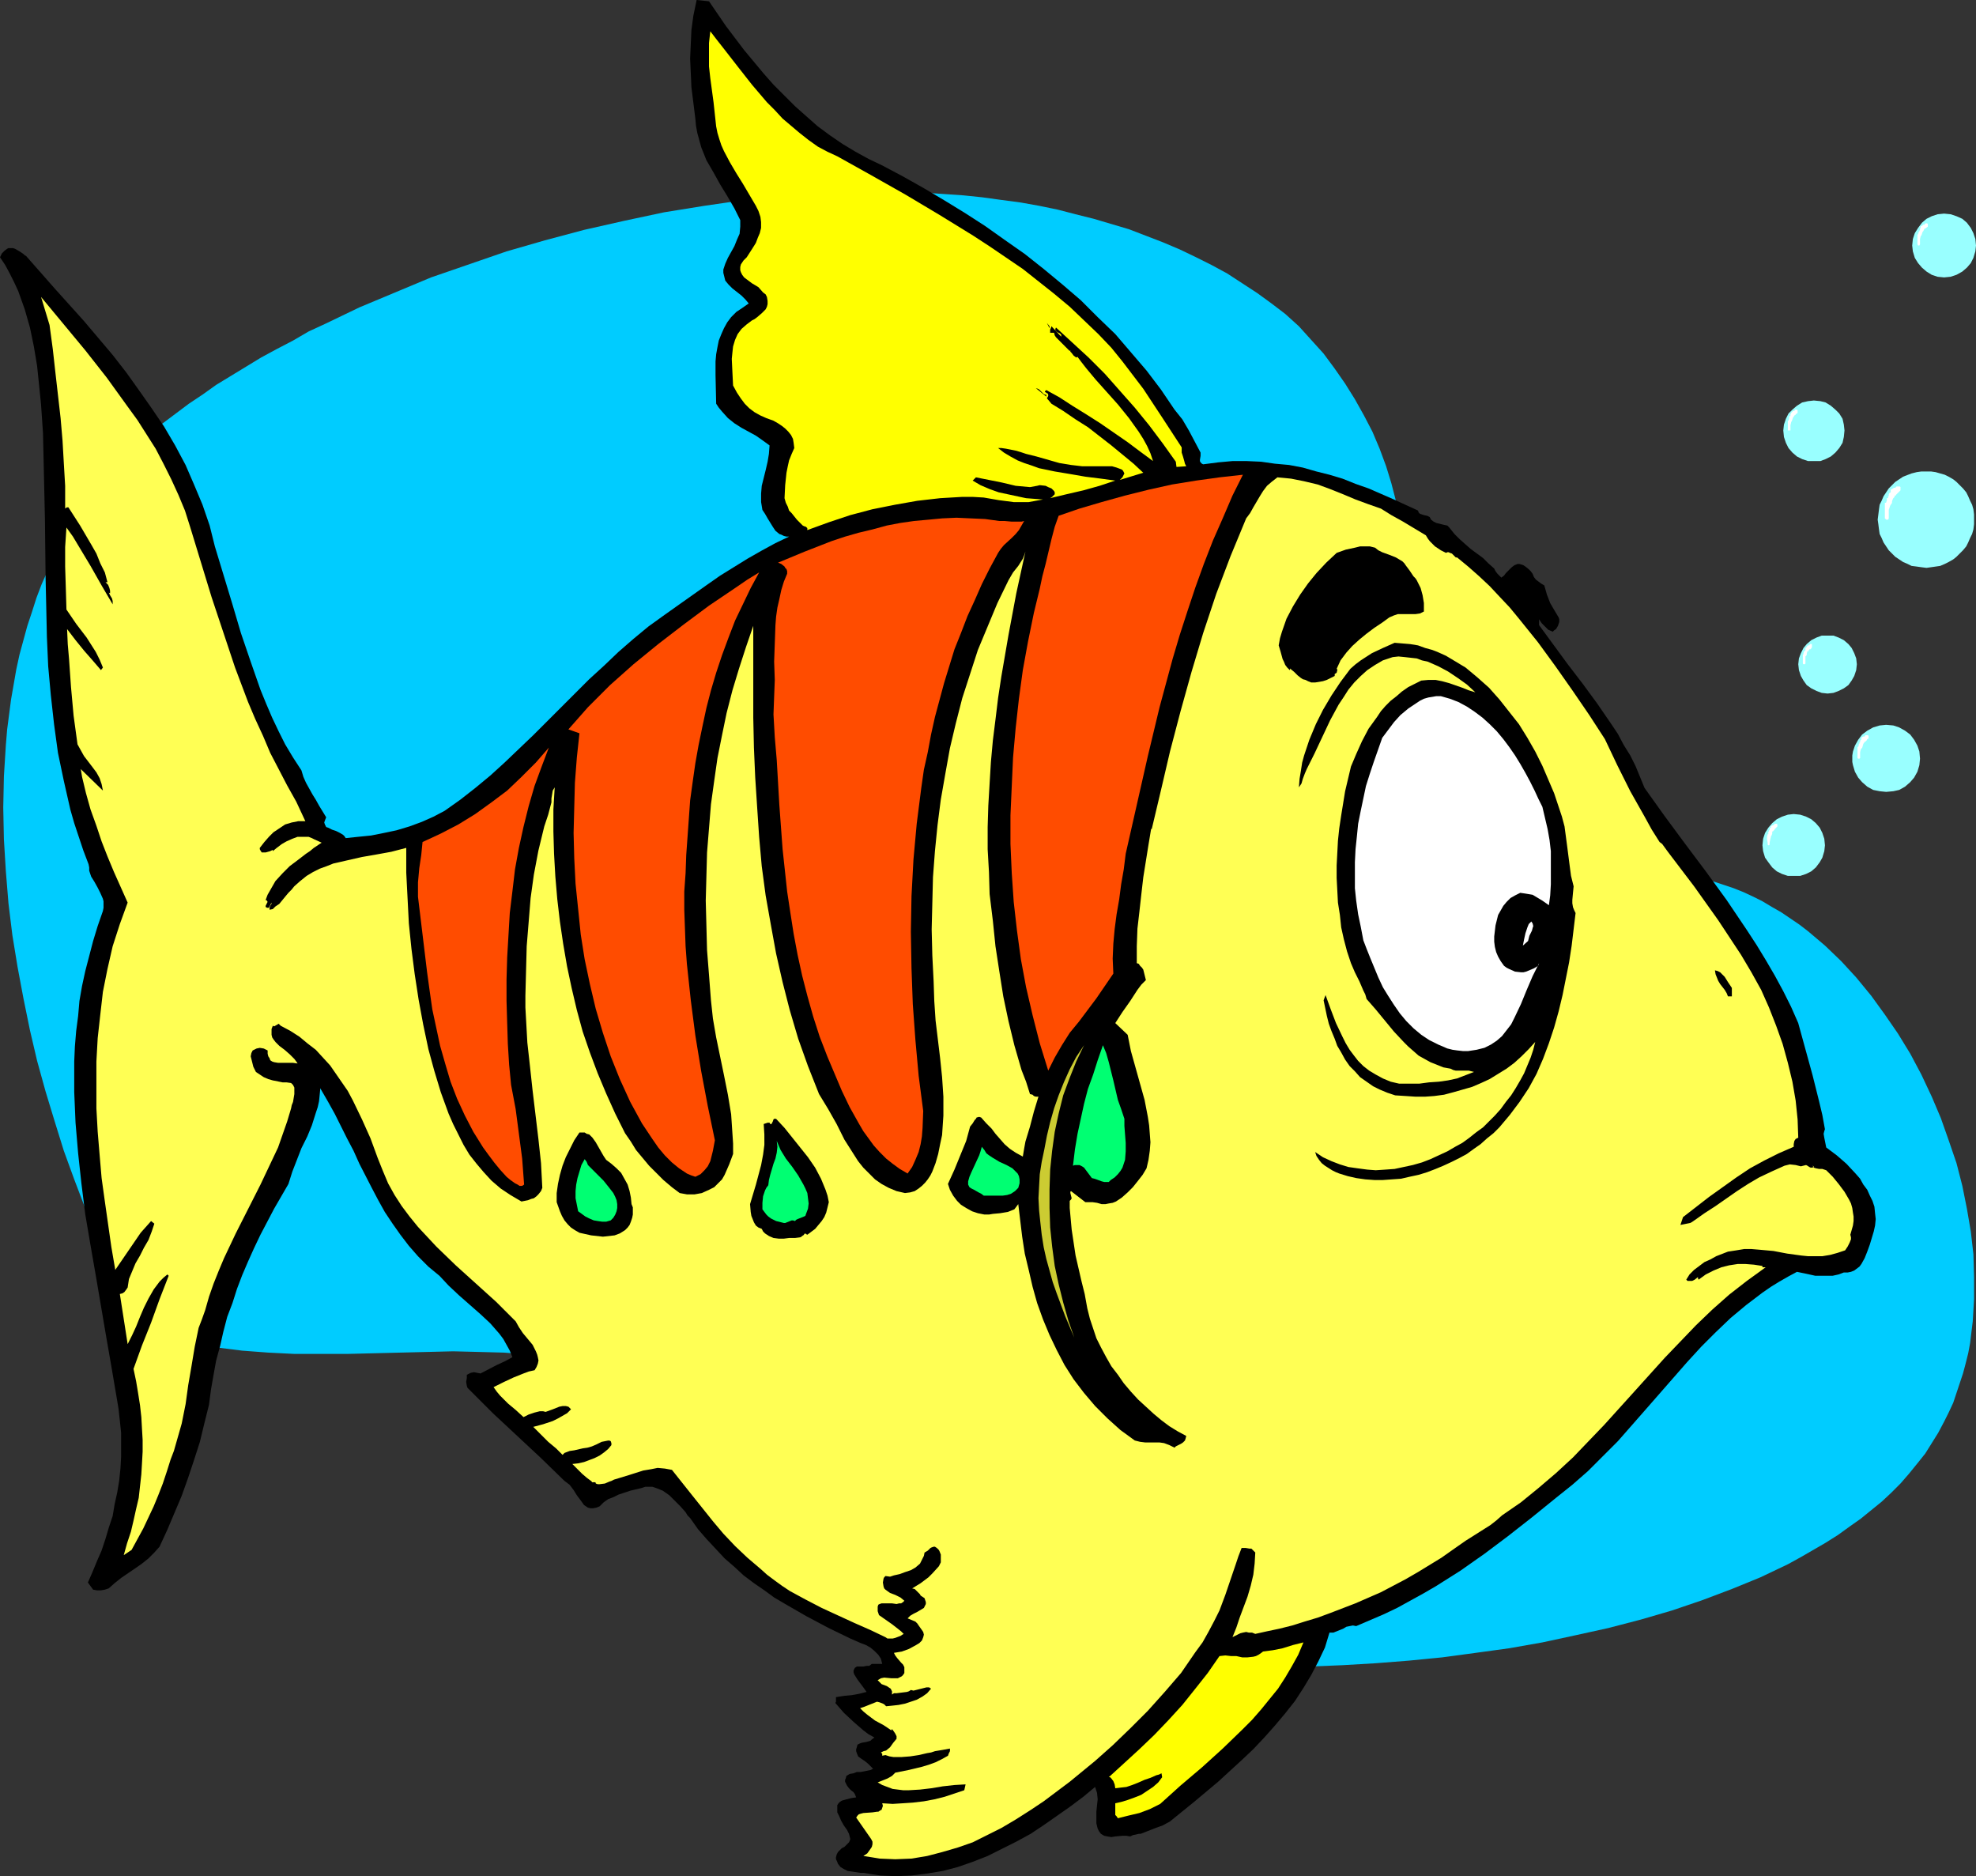 <?xml version="1.0" encoding="UTF-8" standalone="no"?>
<svg
   version="1.0"
   width="129.766mm"
   height="123.186mm"
   id="svg35"
   sodipodi:docname="Fish - Surprised.wmf"
   xmlns:inkscape="http://www.inkscape.org/namespaces/inkscape"
   xmlns:sodipodi="http://sodipodi.sourceforge.net/DTD/sodipodi-0.dtd"
   xmlns="http://www.w3.org/2000/svg"
   xmlns:svg="http://www.w3.org/2000/svg">
  <rect width="100%" height="100%" fill="#333333" stroke="none"/>
  <sodipodi:namedview
     id="namedview35"
     pagecolor="#ffffff"
     bordercolor="#000000"
     borderopacity="0.25"
     inkscape:showpageshadow="2"
     inkscape:pageopacity="0.0"
     inkscape:pagecheckerboard="0"
     inkscape:deskcolor="#d1d1d1"
     inkscape:document-units="mm" />
  <defs
     id="defs1">
    <pattern
       id="WMFhbasepattern"
       patternUnits="userSpaceOnUse"
       width="6"
       height="6"
       x="0"
       y="0" />
  </defs>
  <path
     style="fill:#00ccff;fill-opacity:1;fill-rule:evenodd;stroke:none"
     d="m 348.571,141.566 -0.162,-4.363 -0.323,-4.202 -0.646,-4.363 -0.97,-4.363 -1.131,-4.363 -1.293,-4.202 -1.616,-4.363 -1.778,-4.202 -2.101,-4.04 -2.262,-4.04 -2.424,-3.879 -2.586,-3.717 -2.747,-3.717 -3.07,-3.394 -3.07,-3.394 -3.394,-3.07 -3.394,-2.586 -3.555,-2.586 -3.717,-2.424 -3.717,-2.424 -3.878,-2.101 -3.878,-1.939 -4.04,-1.939 -4.202,-1.778 -4.202,-1.616 -4.202,-1.616 -4.363,-1.293 -4.363,-1.293 -4.525,-1.131 -4.363,-1.131 -4.686,-0.97 -4.525,-0.808 -4.848,-0.646 -4.686,-0.646 -4.686,-0.485 -4.848,-0.323 -4.848,-0.323 -4.848,-0.162 -4.848,-0.162 h -5.01 l -5.01,0.162 -5.01,0.162 -9.858,0.808 -10.019,0.97 -10.019,1.454 -10.019,1.616 -9.858,2.101 -10.019,2.262 -9.696,2.586 -9.534,2.747 -9.373,3.232 -9.373,3.232 -8.888,3.717 -8.888,3.717 -8.403,4.04 -4.202,1.939 -3.878,2.262 -4.04,2.101 -3.878,2.101 -3.717,2.262 -7.434,4.525 -3.394,2.424 -3.394,2.262 -3.232,2.424 -3.232,2.424 -2.909,2.424 -2.909,2.424 -2.747,2.424 -2.424,2.586 -2.424,2.586 -2.424,2.747 -2.101,2.909 -2.101,2.909 -1.939,3.07 -1.778,2.909 -1.778,3.232 -1.616,3.071 -1.454,3.394 -1.454,3.232 -1.293,3.394 -1.131,3.555 -1.131,3.394 -0.97,3.555 -0.97,3.555 -0.808,3.717 -0.646,3.717 -0.646,3.717 -0.485,3.717 -0.485,3.717 -0.323,3.879 -0.485,7.757 -0.162,7.757 0.162,7.919 0.485,7.919 0.646,7.919 0.97,7.919 1.293,7.919 1.454,7.757 1.616,7.919 1.778,7.595 2.101,7.595 2.262,7.434 2.262,7.272 2.586,7.111 2.586,6.787 2.586,6.787 2.747,6.303 2.909,6.141 2.909,5.818 3.07,5.495 2.909,0.97 3.07,0.97 3.07,0.808 6.302,1.293 3.07,0.323 6.464,0.808 6.464,0.485 6.464,0.323 h 6.626 6.626 l 13.09,-0.323 6.626,-0.162 6.464,-0.162 6.464,0.162 6.141,0.162 6.302,0.485 5.979,0.646 2.262,0.485 2.262,0.485 2.424,0.646 2.586,0.485 5.333,1.293 5.333,1.454 5.171,1.616 2.586,0.646 2.424,0.97 2.262,0.808 2.262,0.808 1.939,0.808 1.778,0.97 3.07,1.616 2.747,1.939 2.747,1.939 2.747,1.939 5.171,4.202 5.01,4.202 4.848,4.525 4.848,4.525 9.696,9.05 5.01,4.525 5.01,4.202 5.494,4.04 2.747,1.939 2.747,1.778 3.07,1.616 2.909,1.778 3.232,1.454 3.232,1.454 3.394,1.293 3.394,1.293 3.717,0.97 3.717,0.97 2.586,0.485 2.747,0.485 2.909,0.485 2.909,0.485 2.909,0.323 3.232,0.323 3.232,0.323 3.232,0.323 6.949,0.485 7.11,0.323 7.434,0.162 h 7.595 l 7.918,-0.162 7.918,-0.323 8.242,-0.485 8.242,-0.646 8.242,-0.808 8.403,-1.131 8.242,-1.131 8.242,-1.454 8.242,-1.778 8.08,-1.778 8.08,-2.101 7.757,-2.262 7.595,-2.586 7.272,-2.747 3.555,-1.454 3.555,-1.454 3.394,-1.616 3.394,-1.616 3.232,-1.778 3.07,-1.778 3.07,-1.778 3.07,-1.939 2.909,-2.101 2.747,-1.939 2.586,-2.101 2.586,-2.101 2.424,-2.262 2.262,-2.262 2.101,-2.424 2.101,-2.586 1.939,-2.424 1.616,-2.586 1.616,-2.586 1.454,-2.747 1.131,-2.262 1.131,-2.424 0.808,-2.424 0.808,-2.424 0.808,-2.424 0.646,-2.424 0.646,-2.586 0.485,-2.586 0.323,-2.747 0.323,-2.586 0.323,-5.495 v -5.495 l -0.162,-5.656 -0.646,-5.656 -0.97,-5.656 -1.131,-5.656 -1.454,-5.656 -1.939,-5.656 -1.939,-5.495 -2.262,-5.333 -2.586,-5.495 -2.747,-5.171 -3.07,-5.01 -3.232,-4.687 -3.394,-4.687 -3.717,-4.525 -3.717,-4.04 -4.04,-3.879 -2.101,-1.778 -2.101,-1.778 -2.101,-1.616 -4.525,-3.071 -2.262,-1.293 -2.424,-1.454 -2.262,-1.131 -2.424,-1.131 -2.424,-0.97 -2.424,-0.808 -2.424,-0.808 -2.586,-0.808 -2.586,-0.485 -2.586,-0.485 -2.586,-0.323 -2.586,-0.162 h -2.586 l -0.323,-0.97 -0.485,-0.97 -0.485,-0.808 -0.646,-1.131 -0.646,-1.131 -0.97,-1.131 -0.97,-1.131 -0.97,-1.293 -2.262,-2.424 -2.586,-2.424 -2.747,-2.424 -2.909,-2.424 -3.07,-2.262 -3.07,-2.101 -3.07,-1.939 -3.07,-1.616 -2.909,-1.454 -1.293,-0.646 -1.454,-0.323 -1.293,-0.485 -1.131,-0.162 -1.293,-0.162 -1.131,-0.162 -0.162,-0.485 -0.323,-0.808 -0.485,-0.808 -0.485,-1.131 -0.646,-1.293 -0.646,-1.293 -0.646,-1.616 -0.646,-1.616 -0.808,-1.616 -0.97,-1.778 -1.616,-3.879 -3.878,-8.08 -1.939,-4.04 -1.778,-3.879 -0.97,-1.778 -0.808,-1.616 -0.808,-1.778 -0.808,-1.454 -0.808,-1.454 -0.646,-1.131 -0.646,-1.293 -0.646,-0.808 -0.485,-0.808 -0.323,-0.485 -0.323,-0.323 z"
     id="path1" />
  <path
     style="fill:#000000;fill-opacity:1;fill-rule:evenodd;stroke:none"
     d="m 175.982,0.323 4.202,6.141 4.525,5.979 2.424,2.909 2.424,2.909 2.424,2.747 2.747,2.747 2.586,2.586 2.909,2.586 2.747,2.424 3.07,2.262 3.07,2.101 3.232,1.939 3.232,1.778 3.394,1.616 5.171,2.747 5.171,2.909 5.171,3.07 5.01,3.07 5.01,3.232 5.01,3.555 4.848,3.394 4.686,3.717 4.686,3.879 4.525,3.879 4.202,4.202 4.363,4.202 3.878,4.525 3.878,4.525 3.555,4.687 3.394,5.01 1.939,2.424 1.616,2.747 1.454,2.747 1.454,2.747 v 0.808 l -0.162,0.97 v 0.323 l 0.162,0.323 0.323,0.323 0.323,0.162 3.717,-0.485 3.555,-0.323 h 3.555 l 3.555,0.162 3.394,0.485 3.555,0.323 3.394,0.646 3.394,0.97 3.232,0.808 3.232,0.97 3.232,1.293 3.232,1.131 6.302,2.747 5.979,2.747 0.162,0.485 0.323,0.323 0.97,0.323 0.808,0.162 0.323,0.162 0.323,0.162 0.323,0.646 0.646,0.485 0.646,0.323 0.646,0.162 0.646,0.162 0.646,0.162 0.808,0.162 0.485,0.485 1.293,1.616 1.293,1.293 1.454,1.293 1.293,1.131 3.07,2.262 1.293,1.293 1.454,1.293 0.323,0.646 0.485,0.646 0.485,0.485 0.485,0.485 0.646,-0.485 0.485,-0.646 1.454,-1.454 0.646,-0.485 0.808,-0.323 h 0.485 l 0.485,0.162 0.485,0.162 0.485,0.323 0.808,0.646 0.485,0.485 0.485,0.646 0.323,0.808 0.485,0.646 0.646,0.485 0.646,0.485 0.808,0.485 0.323,1.131 0.323,1.131 0.808,2.101 1.131,1.939 0.97,1.616 0.162,0.485 v 0.646 l -0.323,0.97 -0.485,0.808 -0.485,0.323 -0.323,0.323 -1.131,-0.485 -0.808,-0.808 -0.808,-0.808 -0.646,-0.97 v 1.454 l 3.555,4.848 3.555,4.848 3.717,4.848 3.555,4.848 3.555,5.171 1.616,2.424 1.454,2.747 1.616,2.586 1.293,2.586 1.131,2.747 1.131,2.747 2.424,3.394 2.424,3.394 5.01,6.787 5.333,7.111 5.171,7.111 5.01,7.434 2.424,3.717 2.262,3.717 2.262,3.879 2.101,3.879 1.939,3.879 1.778,4.04 1.778,6.464 1.778,6.464 1.616,6.464 0.808,3.394 0.646,3.555 -0.162,0.485 -0.162,0.646 0.162,0.97 0.485,2.424 2.586,1.939 2.424,2.101 2.262,2.424 1.131,1.293 0.808,1.454 0.97,1.293 0.646,1.454 0.646,1.293 0.485,1.454 0.162,1.616 0.162,1.454 -0.162,1.616 -0.323,1.454 -0.485,1.616 -0.485,1.616 -0.646,1.778 -0.646,1.616 -0.808,1.454 -0.485,0.646 -0.646,0.485 -0.646,0.485 -0.808,0.323 -0.808,0.162 h -0.97 l -1.293,0.485 -1.454,0.323 h -1.454 -1.454 -1.454 l -1.454,-0.323 -3.07,-0.646 -2.101,1.131 -2.262,1.293 -2.101,1.293 -2.101,1.454 -4.04,3.07 -3.878,3.232 -3.717,3.555 -3.555,3.555 -3.555,3.879 -3.394,3.879 -3.394,3.879 -3.394,3.879 -6.949,7.919 -3.717,3.717 -3.717,3.717 -3.878,3.394 -4.04,3.232 -5.979,4.848 -5.979,4.687 -5.818,4.363 -5.979,4.202 -6.141,3.879 -3.07,1.778 -3.232,1.778 -3.232,1.778 -3.394,1.616 -3.394,1.454 -3.394,1.454 -0.808,-0.162 -0.808,0.162 -0.808,0.162 -0.808,0.485 -0.808,0.323 -0.808,0.323 -0.808,0.323 h -0.97 l -1.131,3.717 -1.616,3.394 -1.778,3.394 -1.939,3.232 -2.101,3.232 -2.424,3.071 -2.586,3.071 -2.586,2.909 -2.747,2.909 -2.909,2.747 -5.818,5.333 -5.979,5.01 -5.979,4.848 -1.778,0.97 -1.778,0.646 -3.717,1.454 h -0.485 l -0.646,0.162 -0.808,0.162 -0.646,0.323 -0.97,-0.162 h -0.97 l -1.778,0.162 -0.97,0.162 -0.97,-0.162 -0.808,-0.162 -0.808,-0.485 -0.485,-0.646 -0.323,-0.646 -0.323,-1.293 v -1.454 -1.454 l 0.162,-1.616 0.162,-1.454 -0.162,-1.616 -0.485,-1.454 -2.909,2.424 -3.232,2.424 -3.232,2.262 -3.232,2.262 -3.394,2.262 -3.555,1.939 -3.555,1.778 -3.555,1.778 -3.717,1.454 -3.717,1.293 -3.717,0.97 -3.878,0.646 -3.878,0.485 -3.878,0.162 -3.878,-0.162 -2.101,-0.323 -1.939,-0.323 h -0.808 l -2.101,-0.323 -1.131,-0.162 -0.97,-0.485 -0.808,-0.485 -0.646,-0.808 -0.162,-0.485 -0.323,-0.646 v -0.485 l 0.162,-0.646 0.323,-0.646 0.485,-0.485 0.485,-0.485 0.646,-0.323 0.485,-0.485 0.646,-0.646 0.162,-0.323 0.162,-0.485 -0.323,-1.293 -0.485,-0.97 -0.808,-1.131 -0.646,-1.131 -0.485,-1.131 -0.485,-0.97 v -1.131 -0.646 l 0.323,-0.485 0.323,-0.323 0.485,-0.323 1.131,-0.323 1.293,-0.323 1.131,-0.162 -0.323,-0.808 -0.323,-0.485 -0.646,-0.485 -0.485,-0.485 -0.485,-0.646 -0.323,-0.646 -0.162,-0.323 v -0.485 l 0.162,-0.323 0.162,-0.646 0.808,-0.485 0.97,-0.162 0.808,-0.323 h 0.97 l 1.616,-0.323 0.808,-0.162 0.646,-0.323 -0.646,-0.646 -0.646,-0.646 -0.808,-0.646 -0.97,-0.646 -0.646,-0.485 -0.323,-0.808 -0.162,-0.485 v -0.485 l 0.162,-0.485 0.162,-0.646 0.646,-0.323 0.485,-0.162 0.97,-0.162 1.131,-0.323 0.323,-0.323 0.646,-0.485 -1.454,-0.808 -1.293,-0.97 -2.424,-2.101 -2.424,-2.262 -2.101,-2.424 0.162,-0.323 v -1.131 l 2.101,-0.323 1.778,-0.162 1.778,-0.323 1.939,-0.485 -0.808,-1.131 -1.454,-1.939 -0.808,-1.293 -0.162,-0.485 v -0.485 l 0.162,-0.323 0.162,-0.323 0.485,-0.323 h 0.646 0.97 l 0.808,-0.162 h 0.646 l 0.646,-0.485 h 2.586 l -0.162,-0.646 -0.162,-0.646 -0.646,-0.97 -0.97,-0.97 -0.97,-0.808 -1.131,-0.646 -1.293,-0.485 -2.586,-1.131 -5.333,-2.586 -5.494,-2.909 -5.333,-3.071 -2.747,-1.616 -2.424,-1.778 -2.586,-1.778 -2.586,-1.939 -2.262,-2.101 -2.424,-2.101 -2.262,-2.424 -2.262,-2.424 -2.101,-2.424 -1.939,-2.747 -0.646,-0.646 -0.485,-0.808 -1.293,-1.454 -1.454,-1.454 -1.293,-1.293 -1.616,-1.131 -0.808,-0.323 -0.808,-0.323 -0.97,-0.323 h -0.808 -0.97 l -0.97,0.323 -2.747,0.646 -2.909,0.97 -1.293,0.646 -1.293,0.485 -1.131,0.808 -0.97,0.97 -0.808,0.323 -0.808,0.162 h -0.646 l -0.646,-0.162 -0.485,-0.323 -0.485,-0.323 -0.808,-1.131 -0.97,-1.293 -0.808,-1.293 -0.97,-1.293 -0.646,-0.485 -0.646,-0.485 -5.818,-5.656 -11.958,-11.151 -5.979,-5.979 -0.323,-0.323 -0.162,-0.485 -0.162,-0.97 0.162,-0.97 v -0.808 l 0.97,-0.485 0.808,-0.162 0.808,0.162 0.808,0.162 4.04,-2.101 2.101,-0.97 1.778,-0.97 -0.646,-1.616 -0.808,-1.454 -0.808,-1.454 -0.97,-1.293 -1.131,-1.293 -1.131,-1.293 -2.424,-2.262 -5.333,-4.687 -2.586,-2.424 -2.262,-2.424 -2.747,-2.262 -2.586,-2.586 -2.262,-2.586 -2.101,-2.747 -1.939,-2.747 -1.939,-2.909 -1.616,-2.909 -1.616,-3.071 -3.07,-5.979 -1.454,-3.232 -1.616,-3.07 -3.07,-6.141 -1.616,-2.909 -1.778,-3.071 -0.162,-0.323 -0.162,1.616 -0.162,1.616 -0.323,1.454 -0.485,1.454 -0.97,3.071 -1.131,2.747 -1.454,2.909 -1.131,2.909 -1.131,2.909 -0.97,3.07 -3.555,6.141 -3.394,6.464 -1.616,3.394 -1.454,3.232 -1.454,3.394 -1.293,3.394 -1.131,3.555 -1.293,3.394 -0.97,3.717 -0.808,3.555 -0.97,3.555 -0.646,3.555 -0.646,3.717 -0.485,3.717 -1.131,4.525 -1.131,4.687 -1.454,4.525 -1.454,4.363 -1.616,4.525 -1.778,4.202 -1.778,4.202 -1.939,4.202 -1.293,1.454 -1.454,1.454 -1.616,1.293 -1.616,1.131 -3.555,2.424 -1.616,1.293 -1.454,1.293 -0.97,0.323 -0.97,0.162 h -0.97 l -0.97,-0.162 -1.293,-1.778 1.131,-2.586 1.131,-2.747 1.131,-2.586 0.97,-2.909 0.808,-2.747 0.97,-2.909 0.485,-2.909 0.646,-2.909 0.485,-2.909 0.323,-3.071 0.162,-2.909 v -3.071 -2.909 l -0.323,-3.07 -0.323,-2.909 -0.485,-2.909 -1.293,-7.595 -1.293,-7.434 -2.586,-15.191 -1.293,-7.434 -1.293,-7.595 -0.97,-7.757 -0.808,-7.434 -0.646,-7.595 -0.323,-7.595 v -7.595 l 0.162,-3.717 0.323,-3.879 0.485,-3.717 0.323,-3.717 0.646,-3.717 0.808,-3.717 0.97,-3.717 0.97,-3.717 1.131,-3.717 1.293,-3.717 0.162,-0.808 v -0.808 -0.808 l -0.162,-0.646 -0.646,-1.454 -0.646,-1.293 -0.808,-1.454 -0.808,-1.293 -0.485,-1.454 v -0.808 l -0.162,-0.808 -1.293,-3.394 -1.131,-3.394 -1.131,-3.394 -0.97,-3.394 -0.808,-3.555 -0.808,-3.555 -1.454,-6.949 -0.97,-7.111 -0.808,-7.272 -0.646,-7.111 -0.323,-7.272 -0.162,-7.434 -0.162,-7.272 -0.162,-14.383 -0.323,-14.383 -0.162,-7.111 -0.485,-7.111 L 9.696,95.509 9.211,90.822 8.403,85.974 7.434,81.287 6.141,76.762 5.333,74.5 4.525,72.237 3.555,70.137 2.424,67.874 1.293,65.773 0,63.834 0.485,62.864 1.131,62.218 1.778,61.733 2.101,61.572 h 0.485 0.646 l 0.485,0.162 1.131,0.646 0.97,0.646 0.323,0.323 0.323,0.162 7.11,8.08 7.272,8.08 7.11,8.403 3.394,4.363 3.232,4.525 3.07,4.363 3.07,4.525 2.747,4.687 2.586,4.848 2.101,4.848 2.101,5.01 1.778,5.171 0.646,2.586 0.646,2.586 4.363,14.383 2.101,7.111 2.424,7.111 2.424,6.949 1.454,3.555 1.454,3.394 1.616,3.394 1.616,3.232 1.939,3.232 2.101,3.232 0.485,1.616 0.646,1.454 1.616,2.909 0.808,1.293 0.808,1.454 1.778,2.909 -0.323,0.808 -0.162,0.485 0.162,0.485 0.162,0.323 0.162,0.323 0.485,0.162 0.97,0.485 0.97,0.323 0.97,0.485 0.808,0.485 0.323,0.323 0.323,0.485 3.07,-0.323 3.232,-0.323 3.232,-0.646 3.07,-0.646 3.232,-0.97 3.07,-1.131 2.909,-1.293 2.747,-1.454 3.878,-2.747 3.717,-2.909 3.717,-3.071 3.555,-3.232 3.555,-3.394 3.555,-3.394 6.949,-6.949 6.949,-6.949 3.717,-3.394 3.555,-3.394 3.717,-3.232 3.717,-3.07 4.04,-2.909 3.878,-2.747 6.626,-4.687 3.232,-2.262 3.394,-2.101 3.394,-2.101 3.394,-1.939 3.555,-1.939 3.394,-1.616 h -0.646 l -0.646,-0.162 -0.646,-0.323 -0.485,-0.162 -0.97,-0.808 -0.646,-0.97 -1.293,-2.101 -0.646,-1.131 -0.646,-0.97 -0.162,-0.97 -0.162,-0.97 v -2.101 l 0.162,-1.939 0.97,-3.879 0.485,-2.101 0.323,-1.939 0.162,-2.101 -1.778,-1.293 -1.616,-1.131 -1.778,-0.97 -1.778,-0.97 -1.778,-1.131 -1.616,-1.293 -1.454,-1.616 -0.808,-0.97 -0.646,-0.97 -0.162,-7.111 v -3.394 l 0.162,-1.778 0.323,-1.778 0.323,-1.616 0.646,-1.616 0.646,-1.454 0.808,-1.454 0.97,-1.293 1.293,-1.293 1.454,-0.97 1.616,-1.131 -0.808,-0.97 -0.97,-0.97 -2.262,-1.778 -0.97,-0.97 -0.808,-0.97 -0.162,-0.646 -0.162,-0.646 -0.162,-0.646 v -0.808 l 0.485,-1.454 0.646,-1.454 1.616,-2.909 0.646,-1.616 0.646,-1.454 0.162,-1.778 v -0.808 -0.808 l -1.454,-2.909 -1.778,-3.07 -1.778,-2.909 -1.616,-2.909 -1.778,-3.07 -0.646,-1.616 -0.646,-1.616 -0.485,-1.778 -0.485,-1.778 -0.323,-1.778 -0.162,-1.778 -0.485,-3.879 -0.485,-3.879 -0.162,-3.555 -0.162,-3.555 0.162,-3.555 0.162,-3.555 0.485,-3.555 L 172.912,0 Z"
     id="path2" />
  <path
     style="fill:#ffff00;fill-opacity:1;fill-rule:evenodd;stroke:none"
     d="m 207.817,38.785 8.403,4.687 8.565,4.848 8.403,5.01 8.403,5.171 4.202,2.747 4.04,2.747 4.04,2.747 3.878,3.07 3.878,3.07 3.878,3.232 3.555,3.394 3.555,3.394 3.232,3.394 2.747,3.394 2.586,3.394 2.586,3.394 4.686,7.111 2.424,3.717 2.424,3.717 v 1.293 l 0.323,0.97 0.323,1.131 0.162,0.646 0.323,0.646 -2.424,0.162 -0.162,-1.293 -3.232,-4.525 -3.394,-4.525 -3.555,-4.363 -3.717,-4.202 -3.717,-4.202 -4.04,-4.04 -4.04,-3.717 -4.04,-3.717 -0.162,0.323 v 0.323 l 0.162,0.162 0.323,0.323 0.646,0.323 0.323,0.323 v 0.485 l -2.424,-2.586 -0.162,0.485 -0.162,0.323 v 0.808 h 0.97 l 0.162,0.646 0.323,0.485 1.131,1.131 0.646,0.646 1.131,1.131 0.485,0.485 0.323,-0.323 -0.162,0.162 v 0.323 l 0.162,0.162 0.162,0.162 0.485,0.646 0.646,0.485 0.323,-0.162 0.97,1.293 1.131,1.454 2.424,2.909 2.747,3.07 2.747,3.07 2.747,3.394 2.424,3.394 1.131,1.778 0.97,1.778 0.808,1.778 0.646,1.939 -3.07,-2.262 -3.232,-2.424 -6.787,-4.687 -3.555,-2.262 -3.394,-2.101 -3.232,-2.101 -3.232,-1.778 -0.323,0.323 v 0.162 0 l 0.323,0.162 0.162,0.162 h 0.162 l 0.162,0.323 v 0.323 l -0.162,0.323 -0.162,0.162 0.162,0.323 0.162,0.162 0.808,0.97 2.909,1.778 3.07,2.101 3.07,1.939 2.909,2.262 2.909,2.262 2.747,2.262 2.747,2.262 2.424,2.262 -5.818,1.778 0.646,-0.646 0.323,-0.646 0.162,-0.323 -0.162,-0.323 -0.162,-0.323 -0.323,-0.323 -1.293,-0.485 -1.131,-0.323 h -1.131 -2.424 -1.131 -1.293 -1.454 l -2.747,-0.323 -2.909,-0.485 -5.656,-1.616 -2.586,-0.646 -1.454,-0.485 -1.131,-0.323 -2.424,-0.485 -1.131,-0.162 h -0.808 l 1.454,1.131 1.616,0.97 1.778,0.97 1.616,0.646 1.939,0.646 1.778,0.646 3.878,0.808 3.878,0.646 3.717,0.646 3.878,0.485 3.555,0.485 -1.939,0.646 -1.939,0.646 -4.04,1.131 -4.202,0.97 -4.04,0.97 0.485,-0.323 0.485,-0.485 0.162,-0.162 v -0.323 -0.162 l -0.162,-0.323 -0.646,-0.646 -0.808,-0.323 -0.646,-0.323 -1.454,-0.162 -0.646,0.162 -1.778,0.323 -1.778,-0.162 -1.778,-0.162 -3.394,-0.808 -3.232,-0.646 -1.616,-0.323 -1.616,-0.323 -0.808,0.808 1.939,1.131 2.262,0.97 2.262,0.808 2.262,0.485 2.262,0.485 2.262,0.485 2.101,0.162 2.101,0.162 -1.778,0.323 -1.778,0.323 h -3.717 l -3.717,-0.485 -3.717,-0.646 -2.747,-0.162 h -2.586 l -2.747,0.162 -2.747,0.162 -5.656,0.646 -5.494,0.97 -5.656,1.131 -5.494,1.454 -5.333,1.778 -5.333,1.939 v -0.323 -0.162 l -0.323,-0.323 -0.485,-0.162 -0.323,-0.162 -0.808,-0.808 -0.646,-0.646 -1.293,-1.616 -0.646,-0.646 -0.323,-0.97 -0.485,-0.97 -0.323,-1.131 0.162,-3.232 0.323,-3.071 0.323,-1.616 0.323,-1.454 0.646,-1.616 0.646,-1.454 -0.162,-1.293 -0.162,-0.97 -0.485,-0.97 -0.646,-0.808 -0.808,-0.808 -0.808,-0.646 -0.97,-0.646 -1.131,-0.646 -1.778,-0.646 -1.454,-0.646 -1.454,-0.808 -1.293,-0.97 -1.131,-1.131 -0.97,-1.293 -0.97,-1.454 -0.97,-1.778 -0.162,-3.232 -0.162,-3.394 0.162,-1.616 0.162,-1.454 0.485,-1.616 0.646,-1.454 0.485,-0.646 0.485,-0.646 1.293,-1.131 1.293,-0.97 0.646,-0.323 0.646,-0.485 1.131,-0.97 0.97,-0.97 0.323,-0.646 0.162,-0.646 v -0.808 l -0.162,-0.97 -0.323,-0.646 -0.646,-0.485 -1.131,-1.293 -1.616,-0.97 -1.293,-0.97 -0.646,-0.485 -0.485,-0.646 -0.323,-0.646 -0.162,-0.485 v -0.808 l 0.162,-0.646 0.646,-0.97 0.808,-0.808 1.454,-2.262 0.808,-1.293 0.485,-1.293 0.485,-1.131 0.323,-1.293 v -1.454 l -0.162,-1.293 -0.485,-1.454 -0.646,-1.293 -1.616,-2.747 -1.616,-2.747 -1.616,-2.586 -1.616,-2.747 -1.454,-2.747 -0.646,-1.454 -0.485,-1.454 -0.485,-1.616 -0.323,-1.616 -0.646,-5.979 -0.808,-5.979 -0.323,-2.909 v -3.07 -2.747 l 0.323,-2.909 1.616,2.101 1.778,2.262 3.394,4.363 3.555,4.525 3.717,4.363 1.939,1.939 1.939,2.101 2.101,1.778 2.101,1.778 2.262,1.778 2.262,1.616 2.424,1.293 z"
     id="path3" />
  <path
     style="fill:#ffff54;fill-opacity:1;fill-rule:evenodd;stroke:none"
     d="m 47.187,130.738 5.333,17.453 2.909,8.727 2.909,8.727 3.232,8.565 1.778,4.202 1.939,4.202 1.778,4.202 2.101,4.04 2.101,4.04 2.262,4.04 2.262,4.848 h -0.97 -0.808 l -1.616,0.323 -1.616,0.485 -1.454,0.97 -1.454,0.97 -1.131,1.131 -1.131,1.293 -1.131,1.454 v 0.323 l 0.162,0.323 0.323,0.485 h 0.485 0.485 l 1.131,-0.323 0.323,-0.162 0.323,-0.162 v 0 0.323 l 0.97,-0.808 1.293,-0.97 1.131,-0.646 1.454,-0.646 1.293,-0.485 h 1.454 1.293 l 0.808,0.323 0.646,0.323 1.778,0.808 -1.939,1.293 -0.97,0.808 -0.97,0.646 -2.101,1.616 -1.939,1.454 -1.778,1.778 -1.778,1.939 -1.293,2.262 -0.646,1.131 -0.485,1.293 0.323,0.162 v 0 l 0.162,0.323 -0.162,0.323 -0.162,0.323 -0.162,0.323 v 0.323 h 0.162 l 0.162,0.162 h 0.485 l 0.646,-1.293 v 0.323 l -0.323,0.485 -0.162,0.485 v 0.485 l 0.808,-0.162 0.646,-0.646 0.97,-0.646 1.454,-1.778 0.808,-0.97 0.808,-0.808 0.646,-0.808 1.454,-1.293 1.616,-1.293 1.616,-0.97 1.616,-0.808 1.778,-0.646 1.616,-0.646 3.555,-0.808 3.555,-0.808 3.717,-0.646 3.555,-0.646 3.717,-0.97 v 6.141 l 0.323,6.303 0.323,6.303 0.646,6.303 0.808,6.303 0.97,6.303 1.131,6.141 1.293,6.141 1.454,5.333 1.616,5.333 1.939,5.333 1.131,2.586 1.293,2.586 1.293,2.586 1.454,2.424 1.778,2.262 1.778,2.101 1.939,2.101 2.262,1.939 2.424,1.616 2.747,1.616 1.616,-0.323 0.808,-0.323 0.646,-0.162 0.646,-0.485 0.485,-0.485 0.646,-0.808 0.323,-0.808 -0.323,-6.141 -0.646,-5.979 -1.454,-12.12 -0.646,-5.979 -0.646,-5.818 -0.323,-5.818 -0.162,-2.909 v -2.909 l 0.162,-6.141 0.162,-6.141 0.485,-5.979 0.485,-5.979 0.808,-5.818 1.131,-5.979 1.454,-5.979 0.97,-2.909 0.808,-3.071 v -0.97 l 0.162,-0.97 0.162,-0.97 0.485,-0.808 -0.323,5.495 v 5.495 l 0.162,5.495 0.323,5.656 0.485,5.656 0.646,5.495 0.808,5.495 0.97,5.656 1.131,5.333 1.293,5.495 1.454,5.333 1.778,5.171 1.939,5.171 2.101,5.01 2.262,5.01 2.424,4.848 1.454,2.101 1.293,2.101 1.616,1.939 1.616,1.939 1.778,1.778 1.778,1.778 2.101,1.778 1.939,1.454 1.778,0.323 h 1.939 l 1.778,-0.323 1.778,-0.808 1.293,-0.646 0.97,-0.97 0.97,-0.97 0.646,-1.131 1.131,-2.586 0.97,-2.586 v -2.586 l -0.162,-2.424 -0.323,-4.848 -0.808,-4.848 -0.97,-4.848 -0.97,-4.687 -0.97,-4.687 -0.808,-4.687 -0.485,-4.525 -0.485,-6.303 -0.485,-6.141 -0.162,-6.141 -0.162,-6.141 0.162,-5.979 0.162,-5.979 0.485,-5.979 0.485,-5.979 0.808,-5.818 0.808,-5.656 1.131,-5.656 1.131,-5.495 1.454,-5.656 1.616,-5.333 1.778,-5.495 1.778,-5.171 v 15.191 7.595 l 0.162,7.434 0.323,7.434 0.485,7.434 0.485,7.272 0.646,7.272 0.97,7.272 1.293,7.272 1.293,7.111 1.616,7.111 1.778,6.949 2.101,7.111 2.424,6.787 2.747,6.949 2.262,3.717 2.101,3.717 1.939,3.879 2.262,3.555 1.131,1.778 1.293,1.616 1.454,1.454 1.454,1.454 1.616,1.131 1.778,0.97 1.939,0.808 2.101,0.485 1.293,-0.162 1.131,-0.323 0.97,-0.646 0.808,-0.646 0.808,-0.808 0.646,-0.808 0.646,-0.97 0.485,-0.97 0.808,-2.101 0.646,-2.262 0.485,-2.424 0.485,-2.262 0.162,-2.424 0.162,-2.424 v -4.687 l -0.323,-4.848 -0.485,-4.687 -1.131,-9.373 -0.323,-4.848 -0.162,-4.848 -0.323,-6.464 -0.162,-6.464 0.162,-6.464 0.162,-6.464 0.485,-6.464 0.646,-6.464 0.808,-6.303 1.131,-6.464 1.131,-6.303 1.454,-6.141 1.616,-6.303 1.939,-5.979 1.939,-5.979 2.424,-5.818 2.424,-5.818 2.747,-5.656 1.131,-1.939 1.293,-1.616 1.131,-1.778 0.323,-0.808 0.323,-0.97 -2.262,10.343 -1.939,10.343 -1.778,10.343 -0.808,5.333 -0.646,5.333 -0.646,5.171 -0.485,5.333 -0.323,5.333 -0.323,5.495 -0.162,5.333 v 5.495 l 0.323,5.656 0.162,5.495 0.808,6.626 0.646,6.303 0.97,6.303 0.97,6.141 1.293,6.141 1.454,5.979 1.778,6.141 1.131,2.909 0.97,3.07 0.646,0.162 0.323,0.323 0.485,0.162 h 0.646 l -1.131,3.717 -0.97,3.717 -1.131,3.717 -0.323,1.778 -0.323,1.939 -1.778,-0.97 -1.454,-0.97 -1.293,-1.131 -1.131,-1.293 -1.131,-1.293 -0.97,-1.293 -1.293,-1.293 -1.293,-1.454 -0.485,-0.162 -0.646,0.162 -0.162,0.323 -0.323,0.323 -0.485,0.808 -0.646,0.808 -0.485,1.778 -0.485,1.778 -1.454,3.555 -1.454,3.555 -1.616,3.555 0.485,1.454 0.808,1.454 0.97,1.293 0.97,0.97 1.293,0.808 1.454,0.808 1.454,0.485 1.616,0.323 h 1.131 l 0.97,-0.162 1.778,-0.162 1.939,-0.323 0.808,-0.323 0.808,-0.323 0.97,-1.293 0.485,4.04 0.485,4.04 0.646,4.202 0.97,4.04 0.97,4.202 1.131,4.04 1.454,4.04 1.616,3.879 1.778,3.717 1.939,3.717 2.262,3.555 2.586,3.394 2.747,3.232 3.07,3.07 3.232,2.909 1.778,1.293 1.778,1.293 1.293,0.323 1.293,0.162 h 3.555 l 1.131,0.162 1.293,0.485 1.293,0.646 0.323,-0.323 0.323,-0.162 0.97,-0.485 0.485,-0.323 0.485,-0.485 0.162,-0.485 0.162,-0.646 -2.101,-1.131 -2.101,-1.293 -1.939,-1.454 -1.939,-1.616 -1.939,-1.778 -1.939,-1.778 -1.778,-1.939 -1.778,-2.101 -1.454,-2.101 -1.616,-2.101 -1.293,-2.262 -1.293,-2.424 -1.131,-2.262 -0.808,-2.424 -0.808,-2.424 -0.646,-2.586 -0.646,-3.555 -0.808,-3.232 -1.454,-6.303 -0.485,-3.232 -0.485,-3.232 -0.323,-3.555 -0.162,-1.778 v -1.778 l 0.323,-0.323 0.162,-0.323 -0.162,-0.646 -0.162,-0.646 v -0.323 l 0.162,-0.162 3.555,2.747 h 0.646 1.131 l 1.131,0.162 1.131,0.323 h 0.97 l 0.808,-0.162 0.97,-0.162 0.808,-0.323 1.454,-0.97 1.454,-1.293 1.293,-1.293 1.293,-1.616 1.131,-1.454 0.97,-1.616 0.485,-2.101 0.323,-2.262 0.162,-2.101 -0.162,-2.101 -0.162,-2.101 -0.323,-2.101 -0.808,-4.202 -1.131,-4.04 -1.131,-4.04 -1.131,-4.04 -0.808,-4.04 -3.07,-2.909 1.778,-2.747 1.939,-2.747 1.778,-2.747 0.97,-1.293 1.131,-1.131 -0.323,-1.293 -0.323,-1.293 -0.323,-0.485 -0.485,-0.485 -0.323,-0.485 -0.485,-0.162 v -4.202 l 0.162,-4.363 0.485,-4.202 0.485,-4.363 0.485,-4.202 0.646,-4.04 0.646,-4.04 0.646,-3.879 h 0.162 l 2.262,-9.535 2.262,-9.696 2.586,-9.858 2.747,-9.858 2.909,-9.696 3.232,-9.696 3.555,-9.373 1.939,-4.687 1.939,-4.687 0.97,-1.293 0.808,-1.454 1.616,-2.747 0.808,-1.293 0.97,-1.293 1.131,-0.97 1.454,-1.131 1.778,0.162 1.616,0.162 3.232,0.646 3.394,0.808 3.07,1.131 3.232,1.293 3.07,1.293 3.07,1.131 3.232,1.131 2.586,1.616 2.909,1.616 5.656,3.394 0.485,0.808 0.485,0.646 1.293,1.293 1.454,0.97 0.646,0.323 0.646,0.323 0.323,-0.162 h 0.323 l 0.323,0.162 0.485,0.162 0.646,0.646 0.323,0.323 h 0.323 l 2.747,2.262 2.747,2.424 2.586,2.424 2.424,2.586 2.586,2.747 2.262,2.747 4.686,5.818 4.363,5.979 4.202,5.979 2.101,3.071 2.101,3.07 3.878,5.979 3.07,6.464 3.232,6.464 3.555,6.303 1.778,3.232 1.939,3.071 0.646,0.485 1.293,1.778 0.485,0.646 6.141,8.08 5.979,8.403 5.656,8.565 2.586,4.363 2.424,4.363 1.939,4.363 1.778,4.525 1.616,4.525 1.293,4.687 1.131,4.687 0.808,4.687 0.485,4.687 0.162,4.525 -0.646,0.323 -0.323,0.485 -0.162,0.808 v 0.646 l -3.717,1.616 -3.555,1.778 -3.555,1.939 -3.394,2.262 -3.394,2.424 -3.394,2.424 -6.464,5.01 -0.646,1.939 0.808,-0.162 0.808,-0.162 0.808,-0.162 0.323,-0.162 0.485,-0.323 2.747,-1.939 2.747,-1.778 5.333,-3.717 2.747,-1.778 2.747,-1.616 3.07,-1.454 3.232,-1.454 0.646,-0.162 0.646,-0.162 1.454,0.162 1.293,0.323 0.646,-0.162 0.646,-0.162 0.323,0.162 0.485,0.323 0.323,0.162 h 0.485 l 0.323,-0.323 -0.323,-0.162 0.323,0.485 0.485,0.162 0.808,0.162 h 0.808 l 0.485,0.162 0.485,0.162 1.616,1.616 1.454,1.778 1.454,1.939 1.131,1.939 0.485,0.97 0.323,1.131 0.162,1.131 0.162,0.97 v 1.131 l -0.162,1.131 -0.323,1.131 -0.323,1.131 0.162,0.646 v 0.485 l -0.323,0.808 -0.485,0.97 -0.646,0.97 -1.939,0.646 -1.778,0.485 -1.939,0.323 h -1.778 -1.778 l -1.616,-0.162 -3.555,-0.485 -3.394,-0.646 -3.555,-0.323 -1.939,-0.162 h -1.778 l -1.939,0.323 -2.101,0.323 -2.909,1.131 -1.454,0.808 -1.454,0.646 -1.293,0.97 -1.293,0.97 -1.131,1.131 -0.808,1.293 0.323,0.323 h 0.485 0.323 0.323 l 0.646,-0.323 0.808,-0.646 v 0.323 0 l 0.162,0.323 1.778,-1.293 1.939,-0.97 1.939,-0.808 1.939,-0.485 2.101,-0.323 h 1.939 l 2.101,0.162 2.101,0.323 v 0.323 h 0.808 l -4.686,3.394 -4.363,3.394 -4.202,3.717 -4.04,3.879 -3.878,4.04 -3.878,4.04 -7.434,8.242 -7.595,8.403 -3.878,4.04 -3.878,4.04 -4.202,3.879 -4.363,3.717 -4.363,3.555 -4.686,3.232 -1.454,1.293 -1.454,1.131 -3.07,1.939 -3.07,1.939 -1.616,1.131 -1.616,1.131 -2.747,1.939 -2.909,1.778 -2.909,1.778 -3.07,1.778 -3.07,1.616 -3.07,1.616 -6.302,2.747 -6.302,2.424 -3.07,1.131 -3.232,0.97 -3.07,0.97 -3.232,0.808 -3.07,0.646 -2.909,0.646 -0.808,-0.323 h -0.808 l -0.646,-0.162 -0.808,0.162 -0.646,0.162 -0.646,0.323 -1.293,0.646 0.97,-2.424 0.808,-2.424 1.939,-5.171 0.808,-2.747 0.646,-2.747 0.323,-2.747 0.162,-2.747 -0.323,-0.323 -0.323,-0.323 -0.323,-0.323 h -0.485 l -0.97,-0.162 h -0.97 l -0.808,2.101 -0.646,1.939 -2.586,7.595 -1.454,3.879 -1.293,2.586 -1.454,2.747 -1.454,2.586 -1.778,2.424 -1.778,2.586 -1.778,2.586 -4.04,4.687 -4.202,4.687 -4.363,4.363 -4.363,4.202 -4.363,3.879 -6.302,5.171 -3.232,2.424 -3.232,2.424 -3.394,2.262 -3.555,2.262 -3.555,2.101 -3.555,1.778 -3.555,1.778 -3.717,1.293 -3.878,1.131 -3.717,0.97 -3.878,0.646 -4.04,0.162 -3.878,-0.162 -1.939,-0.323 -2.101,-0.323 0.97,-0.646 0.808,-1.131 0.323,-0.485 0.162,-0.646 v -0.646 l -0.323,-0.646 -3.717,-5.333 0.323,-0.485 0.323,-0.323 0.485,-0.162 0.646,-0.162 2.262,-0.162 1.131,-0.162 h 0.323 l 0.485,-0.323 0.323,-0.162 0.162,-0.485 0.162,-0.485 -0.162,-0.646 2.586,0.162 2.586,-0.162 2.424,-0.162 2.747,-0.323 2.586,-0.485 2.586,-0.646 2.424,-0.808 2.424,-0.808 0.323,-1.454 -2.747,0.162 -2.909,0.323 -2.909,0.485 -2.747,0.323 -2.747,0.162 h -1.454 l -1.293,-0.162 -1.293,-0.162 -1.293,-0.485 -1.293,-0.485 -1.131,-0.646 2.424,-0.97 1.131,-0.646 0.808,-0.808 1.616,-0.323 1.616,-0.323 3.394,-0.808 1.616,-0.485 1.778,-0.646 1.616,-0.808 1.454,-0.808 0.162,-0.485 0.162,-0.323 0.162,-0.323 v -0.646 l -1.778,0.323 -1.939,0.323 -0.97,0.323 -0.97,0.162 -2.101,0.485 -2.101,0.323 -2.101,0.162 h -2.101 l -0.97,-0.162 -0.97,-0.323 -0.808,0.162 v -0.485 l -0.162,-0.162 -0.162,-0.162 0.646,-0.323 0.646,-0.162 0.97,-0.808 0.808,-1.131 0.808,-0.97 v -0.646 l -0.323,-0.646 -0.323,-0.485 -0.485,-0.646 -0.162,0.323 -1.939,-1.293 -2.101,-1.131 -1.939,-1.454 -0.97,-0.808 -0.808,-0.808 0.97,-0.323 0.808,-0.323 0.808,-0.323 0.808,-0.323 0.808,-0.323 0.646,0.162 0.808,0.323 0.323,0.162 0.485,0.485 1.616,-0.162 1.454,-0.162 1.616,-0.323 1.454,-0.485 1.454,-0.485 1.454,-0.808 1.131,-0.808 0.97,-1.131 -0.485,-0.323 h -0.646 l -0.646,0.162 -1.293,0.323 -0.646,0.162 -0.646,0.162 -0.646,-0.162 -0.485,0.323 -0.485,0.162 -1.293,0.162 -1.293,0.162 h -0.646 l -0.485,0.323 v -0.808 l -0.323,-0.646 -0.485,-0.323 -0.485,-0.323 -1.293,-0.485 -0.485,-0.485 -0.485,-0.485 0.808,-0.485 0.808,-0.162 1.778,0.162 h 0.808 0.808 l 0.97,-0.485 0.323,-0.323 0.323,-0.485 v -0.808 -0.646 l -0.323,-0.646 -0.485,-0.485 -0.97,-1.131 -0.485,-0.646 -0.323,-0.646 1.939,-0.323 1.778,-0.646 1.778,-0.97 0.808,-0.485 0.646,-0.646 0.323,-0.808 0.162,-0.646 -0.162,-0.646 -0.323,-0.485 -0.808,-1.131 -0.323,-0.485 -0.485,-0.485 -1.939,-0.808 0.646,-0.646 0.808,-0.485 0.97,-0.485 0.808,-0.485 0.808,-0.485 0.323,-0.646 0.162,-0.323 v -0.485 l -0.162,-0.485 -0.162,-0.485 -0.485,-0.323 -0.485,-0.323 -0.162,-0.323 -0.323,-0.323 -0.646,-0.646 -0.323,-0.323 -0.646,-0.162 2.101,-1.293 1.939,-1.454 0.97,-0.97 1.616,-1.778 0.485,-0.97 v -0.97 -0.97 l -0.323,-0.808 -0.162,-0.323 -0.485,-0.485 -0.485,-0.323 h -0.323 l -0.485,0.162 -0.323,0.162 -0.323,0.323 -0.323,0.323 -0.808,0.485 -0.162,0.808 -0.323,0.646 -0.323,0.646 -0.323,0.646 -1.131,0.97 -1.131,0.646 -1.454,0.485 -1.293,0.485 -1.454,0.323 -0.97,0.323 -1.131,-0.162 -0.323,0.323 -0.162,0.323 -0.162,0.97 0.162,0.97 0.162,0.485 0.323,0.323 1.131,0.808 1.293,0.485 1.293,0.646 0.97,0.808 -0.323,0.323 -0.485,0.323 h -0.485 l -0.646,0.162 -1.131,-0.162 h -1.454 -1.131 l -0.485,0.162 -0.323,0.162 -0.162,0.485 v 0.485 0.646 l 0.323,0.97 1.616,1.131 1.616,1.131 1.454,1.131 0.808,0.646 0.646,0.646 -0.323,0.162 -0.485,0.323 -1.293,0.485 -0.646,0.162 h -0.808 -0.485 l -0.485,-0.323 -3.717,-1.778 -4.04,-1.778 -8.08,-3.717 -4.04,-2.101 -3.878,-2.101 -1.939,-1.293 -1.778,-1.293 -1.939,-1.454 -1.616,-1.454 -3.232,-2.747 -3.07,-2.909 -2.909,-3.07 -2.586,-3.071 -5.171,-6.464 -5.01,-6.303 -1.778,-0.323 -1.778,-0.162 -1.616,0.323 -1.939,0.323 -3.555,1.131 -3.717,1.131 -0.646,0.323 -0.485,0.162 -1.131,0.485 -1.293,0.162 h -0.485 l -0.485,-0.162 v -0.162 l -0.162,-0.162 h -0.323 -0.323 -0.162 v -0.162 l -1.293,-0.97 -1.131,-0.97 -1.131,-1.131 -1.293,-1.293 1.454,-0.162 1.454,-0.323 1.293,-0.485 1.293,-0.485 1.293,-0.646 1.131,-0.808 0.97,-0.808 0.808,-0.97 v -0.485 l -0.162,-0.485 -0.323,-0.162 h -0.323 l -0.808,0.162 -0.808,0.162 -1.293,0.646 -1.131,0.485 -1.131,0.323 -1.131,0.162 -2.101,0.485 -1.131,0.162 -1.293,0.485 -0.485,0.485 -1.616,-1.616 -1.939,-1.616 -1.778,-1.778 -1.939,-1.939 2.424,-0.646 2.424,-0.808 1.293,-0.646 1.131,-0.646 1.131,-0.646 0.97,-0.97 -0.646,-0.646 -0.646,-0.162 h -0.808 l -0.808,0.162 -1.616,0.646 -1.778,0.646 -0.646,-0.162 h -0.808 l -1.293,0.323 -1.454,0.485 -1.293,0.646 -1.939,-1.778 -1.939,-1.616 -1.939,-1.939 -0.808,-0.97 -0.808,-1.131 1.293,-0.646 1.293,-0.646 2.424,-1.131 2.424,-0.97 1.293,-0.485 1.454,-0.323 0.485,-0.808 0.323,-0.808 0.162,-0.808 -0.162,-0.808 -0.162,-0.646 -0.323,-0.808 -0.808,-1.616 -2.424,-2.909 -0.97,-1.454 -0.808,-1.454 -4.848,-4.848 -5.01,-4.525 -5.01,-4.525 -4.848,-4.687 -2.262,-2.424 -2.262,-2.424 -2.101,-2.586 -1.939,-2.586 -1.778,-2.747 -1.616,-2.909 -1.293,-3.071 -1.293,-3.232 -1.778,-4.848 -2.101,-4.687 -2.262,-4.687 -1.293,-2.424 -1.454,-2.101 -1.454,-2.101 -1.454,-2.101 -1.778,-1.939 -1.778,-1.939 -2.101,-1.616 -1.939,-1.616 -2.262,-1.454 -2.424,-1.293 -0.485,-0.485 -1.131,0.646 -0.323,-0.162 -0.323,0.808 v 0.808 0.646 l 0.162,0.646 0.323,0.485 0.485,0.646 0.97,0.97 1.293,0.97 1.293,1.131 1.131,1.131 0.485,0.646 0.323,0.485 -1.131,-0.162 h -3.717 l -0.97,-0.162 -0.485,-0.162 -0.485,-0.323 -0.162,-0.485 -0.323,-0.485 -0.162,-0.646 v -0.808 l -0.97,-0.485 -0.97,-0.162 -0.808,0.162 -0.97,0.485 -0.323,0.646 -0.162,0.808 0.162,0.646 0.162,0.646 0.323,1.293 0.646,1.293 0.97,0.646 0.97,0.646 1.131,0.485 1.131,0.323 2.424,0.485 h 0.97 l 1.131,0.162 0.485,0.485 0.323,0.646 v 0.808 0.808 l -0.323,1.939 -0.323,0.808 -0.162,0.808 -0.97,3.232 -1.131,3.232 -1.131,3.232 -1.454,3.07 -2.909,6.141 -6.141,12.12 -2.909,6.141 -1.293,3.07 -1.293,3.232 -1.131,3.232 -0.97,3.394 -0.808,2.262 -0.808,2.101 -0.97,4.687 -0.808,4.848 -0.808,4.687 -0.646,4.687 -0.97,4.848 -0.646,2.262 -0.646,2.262 -0.646,2.262 -0.808,2.101 -0.97,3.071 -0.97,2.909 -1.131,2.909 -1.131,2.747 -2.586,5.495 -2.909,5.333 -1.939,1.293 0.808,-2.909 0.97,-2.909 0.646,-2.747 0.646,-2.909 0.646,-2.747 0.323,-2.909 0.323,-2.909 0.162,-2.747 0.162,-2.909 v -2.909 l -0.162,-2.747 -0.162,-2.909 -0.323,-2.909 -0.485,-3.071 -0.485,-2.909 -0.646,-3.07 2.101,-5.818 2.262,-5.656 2.101,-5.818 2.262,-5.818 -0.323,-0.323 -0.97,0.808 -0.97,0.97 -1.454,1.939 -1.293,2.262 -1.131,2.262 -0.97,2.262 -0.97,2.424 -0.97,2.101 -1.131,2.262 v 0 l -1.939,-12.444 0.646,-0.162 0.485,-0.323 0.485,-0.646 0.323,-0.485 0.323,-2.101 0.808,-1.939 0.808,-1.939 1.131,-1.939 0.97,-1.939 1.131,-1.939 0.808,-2.101 0.646,-1.939 -0.808,-0.646 -1.293,1.454 -1.293,1.454 -2.101,3.071 -4.202,6.141 -0.97,-5.656 -0.808,-5.656 -0.808,-5.656 -0.808,-5.818 -0.485,-5.656 -0.485,-5.818 -0.323,-5.818 v -5.818 -5.818 l 0.323,-5.818 0.646,-5.818 0.646,-5.656 1.131,-5.656 1.293,-5.656 1.778,-5.495 1.939,-5.333 -3.394,-7.595 -1.616,-3.879 -1.454,-3.717 -1.293,-3.879 -1.454,-4.04 -1.131,-4.04 -0.97,-4.04 -0.323,-1.939 5.494,5.333 -0.323,-1.616 -0.485,-1.454 -0.808,-1.454 -0.97,-1.293 -2.101,-2.747 -0.808,-1.454 -0.808,-1.454 -0.97,-7.111 -0.646,-7.111 -0.485,-6.949 -0.323,-3.717 -0.162,-3.717 2.101,2.747 2.101,2.586 2.262,2.586 0.97,1.131 0.97,1.131 0.485,-0.646 -0.808,-1.939 -0.97,-1.939 -1.131,-1.778 -1.131,-1.778 -2.586,-3.394 -2.424,-3.555 -0.162,-5.495 -0.162,-5.171 v -4.848 l 0.323,-4.848 1.616,2.262 1.454,2.424 2.909,4.848 2.747,4.848 2.747,4.687 v -0.323 -0.485 l -0.162,-0.646 -0.485,-0.808 -0.323,-0.646 0.323,0.162 v -0.646 l -0.162,-0.646 -0.323,-0.808 -0.323,-0.323 -0.323,-0.323 h 0.485 l -0.646,-2.424 -1.131,-2.262 -0.97,-2.424 -1.293,-2.262 -2.747,-4.687 -2.909,-4.525 h -0.323 l -0.323,0.162 -0.162,0.162 v -5.656 l -0.323,-5.495 -0.323,-5.656 -0.485,-5.656 -0.646,-5.656 -0.646,-5.656 -0.646,-5.818 -0.808,-5.979 -2.101,-6.949 5.494,6.626 5.494,6.626 5.333,6.787 5.01,6.949 2.586,3.555 2.262,3.555 2.262,3.555 1.939,3.717 1.939,3.879 1.778,3.879 1.616,3.879 z"
     id="path4" />
  <path
     style="fill:#000000;fill-opacity:1;fill-rule:evenodd;stroke:none"
     d="m 260.499,81.449 -0.646,-1.293 0.646,0.808 z"
     id="path5" />
  <path
     style="fill:#000000;fill-opacity:1;fill-rule:evenodd;stroke:none"
     d="m 259.691,97.933 v 0.485 l -2.586,-2.101 0.485,0.162 0.323,0.162 0.646,0.646 0.485,0.485 0.323,0.162 z"
     id="path6" />
  <path
     style="fill:#ff4c00;fill-opacity:1;fill-rule:evenodd;stroke:none"
     d="m 308.656,117.487 -2.747,5.495 -2.424,5.656 -2.424,5.495 -2.262,5.818 -2.101,5.818 -1.939,5.818 -1.939,5.979 -1.778,5.979 -3.232,11.959 -2.909,12.12 -2.747,12.12 -2.747,12.12 -0.485,3.879 -0.646,3.717 -0.485,3.717 -0.646,3.717 -0.485,3.717 -0.323,3.555 -0.162,3.717 0.162,3.717 -2.101,3.071 -2.101,3.07 -4.363,5.818 -2.262,2.747 -1.939,3.071 -1.778,3.07 -1.616,3.232 -2.101,-6.787 -1.778,-6.949 -1.616,-6.949 -1.293,-6.949 -0.97,-7.111 -0.808,-7.111 -0.485,-7.111 -0.323,-7.272 v -7.111 l 0.323,-7.272 0.323,-7.111 0.646,-7.272 0.808,-7.272 0.97,-7.111 1.293,-7.111 1.454,-7.111 1.454,-5.979 0.646,-3.07 0.808,-3.071 1.454,-6.141 0.808,-3.071 0.97,-2.747 5.171,-1.778 5.494,-1.616 5.818,-1.616 5.818,-1.454 5.818,-1.293 5.979,-0.97 5.818,-0.808 5.818,-0.646 z"
     id="path7" />
  <path
     style="fill:#ff4c00;fill-opacity:1;fill-rule:evenodd;stroke:none"
     d="m 254.197,129.284 -0.646,1.131 -0.646,1.131 -0.808,0.97 -0.97,0.97 -1.939,1.778 -0.808,0.97 -0.646,0.97 -2.101,3.879 -1.939,3.879 -1.778,4.04 -1.778,3.879 -1.616,4.202 -1.616,4.04 -1.293,4.202 -1.293,4.202 -1.131,4.202 -1.131,4.202 -0.97,4.363 -0.808,4.363 -0.97,4.363 -0.646,4.525 -1.131,8.888 -0.808,8.888 -0.485,9.05 -0.162,8.888 0.162,9.05 0.323,8.888 0.646,8.888 0.808,8.888 1.131,8.727 -0.162,4.202 -0.162,2.101 -0.323,1.939 -0.485,1.939 -0.808,1.939 -0.808,1.778 -1.131,1.616 -1.939,-1.131 -1.778,-1.293 -1.616,-1.293 -1.616,-1.616 -1.454,-1.616 -1.293,-1.778 -1.293,-1.778 -1.131,-1.939 -2.262,-4.04 -1.939,-4.04 -1.778,-4.202 -1.778,-4.202 -1.939,-5.01 -1.616,-5.01 -1.454,-5.171 -1.293,-5.01 -1.131,-5.171 -0.97,-5.171 -0.808,-5.171 -0.808,-5.333 -1.131,-10.504 -0.808,-10.989 -0.646,-11.151 -0.485,-5.656 -0.323,-5.656 0.162,-4.363 0.162,-4.202 -0.162,-4.525 0.162,-4.525 0.162,-4.525 0.162,-2.101 0.323,-2.262 0.485,-2.101 0.485,-2.262 0.646,-2.101 0.808,-1.939 v -0.646 l -0.162,-0.485 -0.323,-0.323 -0.162,-0.323 -0.808,-0.646 -0.808,-0.323 6.626,-2.747 6.626,-2.586 3.394,-1.131 3.394,-0.97 3.394,-0.808 3.555,-0.97 3.394,-0.646 3.394,-0.485 3.555,-0.323 3.394,-0.323 3.555,-0.162 3.555,0.162 3.555,0.162 3.555,0.485 h 1.293 l 1.778,0.162 h 1.616 0.808 z"
     id="path8" />
  <path
     style="fill:#000000;fill-opacity:1;fill-rule:evenodd;stroke:none"
     d="m 348.086,139.304 0.485,0.485 0.323,0.485 0.97,1.293 0.97,1.454 0.485,0.485 0.323,0.485 0.97,1.939 0.485,1.778 0.323,1.939 v 0.97 1.131 l -0.97,0.485 -1.131,0.162 h -3.232 -1.131 l -0.97,0.323 -1.131,0.485 -1.778,1.293 -1.939,1.293 -1.939,1.454 -1.778,1.454 -1.778,1.616 -1.454,1.616 -1.454,1.939 -0.97,2.101 0.162,0.162 v 0.162 l -0.162,0.646 -0.485,0.323 v 0.162 0.323 l -0.97,0.485 -0.97,0.485 -0.97,0.323 -0.97,0.162 -0.97,0.162 h -0.97 l -0.808,-0.323 -0.646,-0.323 -0.646,-0.162 -0.485,-0.323 -0.808,-0.646 -0.808,-0.808 -0.97,-0.808 v -0.162 l -0.162,0.485 -0.646,-0.646 -0.485,-0.646 -0.323,-0.808 -0.323,-0.646 -0.485,-1.778 -0.485,-1.616 0.323,-1.778 0.485,-1.616 1.131,-3.232 1.616,-3.071 1.778,-2.909 1.939,-2.747 2.101,-2.586 2.424,-2.586 2.586,-2.424 2.262,-0.808 2.262,-0.485 1.293,-0.323 h 1.293 1.131 l 1.293,0.323 0.808,0.646 0.97,0.485 1.778,0.646 1.616,0.646 z"
     id="path9" />
  <path
     style="fill:#ff4c00;fill-opacity:1;fill-rule:evenodd;stroke:none"
     d="m 170.326,212.187 -0.162,4.525 -0.323,4.525 v 4.525 l 0.162,4.525 0.162,4.525 0.323,4.363 0.97,9.05 1.131,8.727 1.454,8.888 1.616,8.565 1.778,8.565 -0.485,2.586 -0.323,1.293 -0.323,1.293 -0.646,1.293 -0.808,0.97 -0.97,0.97 -1.293,0.646 -0.97,-0.323 -1.131,-0.485 -0.97,-0.646 -0.97,-0.646 -1.778,-1.454 -1.778,-1.778 -1.616,-1.939 -1.454,-2.101 -1.293,-1.939 -1.293,-1.939 -2.909,-5.333 -2.586,-5.656 -2.262,-5.656 -1.939,-5.818 -1.778,-5.979 -1.454,-6.141 -1.293,-6.141 -0.97,-6.141 -0.646,-6.303 -0.646,-6.303 -0.323,-6.303 -0.162,-6.303 0.162,-6.303 0.162,-6.141 0.485,-6.303 0.646,-5.979 -2.747,-0.97 2.424,-2.747 2.424,-2.747 2.747,-2.747 2.747,-2.747 2.909,-2.586 2.909,-2.586 6.141,-5.01 6.302,-4.848 6.302,-4.687 6.464,-4.363 3.07,-2.101 2.909,-1.778 -2.101,3.879 -1.939,4.04 -1.939,4.04 -1.616,4.202 -1.616,4.363 -1.454,4.363 -1.293,4.363 -1.131,4.363 -0.97,4.525 -0.97,4.687 -0.808,4.525 -0.646,4.525 -0.646,4.687 -0.323,4.525 -0.323,4.525 z"
     id="path10" />
  <path
     style="fill:#000000;fill-opacity:1;fill-rule:evenodd;stroke:none"
     d="m 386.87,200.229 0.808,2.424 0.646,2.424 0.323,2.424 0.323,2.424 0.646,5.01 0.323,2.424 0.646,2.586 -0.162,1.616 -0.162,1.778 v 0.808 l 0.162,0.97 0.323,0.808 0.323,0.646 -0.97,8.08 -0.646,4.202 -0.808,4.04 -0.808,4.04 -0.97,4.04 -1.131,4.04 -1.293,3.879 -1.454,3.879 -1.616,3.717 -1.939,3.555 -2.262,3.394 -2.424,3.232 -2.586,3.07 -1.454,1.454 -1.616,1.293 -1.616,1.454 -1.616,1.131 -1.778,1.293 -1.778,0.97 -1.939,0.97 -2.101,0.97 -1.939,0.808 -2.101,0.808 -2.101,0.646 -2.262,0.485 -2.101,0.485 -2.262,0.162 -2.262,0.162 h -2.101 l -2.262,-0.162 -2.262,-0.323 -2.101,-0.485 -2.101,-0.646 -0.808,-0.323 -0.97,-0.485 -1.778,-1.131 -0.808,-0.646 -0.646,-0.808 -0.646,-0.97 -0.323,-0.97 1.939,1.293 2.101,0.97 2.101,0.808 2.101,0.646 2.262,0.323 2.424,0.323 2.101,0.162 2.424,-0.162 2.262,-0.162 2.262,-0.485 2.262,-0.485 2.262,-0.646 2.101,-0.808 2.101,-0.97 2.101,-0.97 1.939,-1.131 1.778,-0.97 1.778,-1.293 1.616,-1.293 1.778,-1.293 1.454,-1.454 1.454,-1.454 1.454,-1.616 1.293,-1.778 1.293,-1.616 1.131,-1.778 1.131,-1.939 0.97,-1.778 0.808,-1.939 0.808,-1.939 0.646,-1.939 0.485,-1.939 -1.616,1.778 -1.778,1.778 -1.778,1.616 -1.939,1.454 -2.101,1.293 -2.101,1.293 -2.101,0.97 -2.262,0.97 -2.262,0.646 -2.262,0.646 -2.424,0.646 -2.424,0.323 -2.262,0.162 h -2.424 l -2.424,-0.162 -2.586,-0.162 -1.939,-0.646 -1.939,-0.808 -1.616,-0.808 -1.616,-1.131 -1.616,-1.131 -1.293,-1.454 -1.293,-1.293 -1.131,-1.616 -0.97,-1.778 -0.97,-1.616 -0.646,-1.778 -0.808,-1.939 -0.646,-1.778 -0.485,-1.939 -0.808,-3.879 0.485,-1.293 0.646,1.778 0.646,1.778 1.293,3.394 1.616,3.394 0.808,1.616 0.97,1.616 0.97,1.293 1.131,1.454 1.293,1.293 1.454,1.131 1.616,0.97 1.778,0.97 1.939,0.808 2.101,0.485 h 5.01 l 2.424,-0.323 2.424,-0.162 2.262,-0.323 2.262,-0.485 2.101,-0.808 2.101,-0.808 -0.646,-0.162 -0.646,-0.162 h -1.616 -1.616 l -0.646,-0.162 -0.646,-0.323 -1.778,-0.323 -1.616,-0.646 -1.616,-0.646 -1.454,-0.808 -1.454,-0.808 -1.293,-1.131 -1.293,-1.131 -1.131,-1.131 -2.424,-2.586 -2.262,-2.747 -2.262,-2.747 -2.262,-2.586 -0.323,-1.131 -0.485,-0.97 -0.97,-2.262 -1.131,-2.262 -0.97,-2.262 -0.97,-2.909 -0.808,-3.071 -0.646,-2.909 -0.323,-3.071 -0.485,-3.07 -0.162,-3.071 -0.162,-3.07 v -3.071 l 0.162,-3.071 0.162,-3.07 0.323,-3.071 0.485,-3.232 0.97,-5.979 1.454,-6.141 1.293,-3.07 1.454,-3.232 1.616,-3.071 2.101,-2.909 0.97,-1.454 1.131,-1.293 1.293,-1.293 1.454,-1.131 1.293,-1.131 1.616,-1.131 1.616,-0.808 1.616,-0.808 1.778,-0.162 h 1.778 l 1.616,0.323 1.778,0.485 3.232,1.131 1.616,0.646 1.616,0.485 -2.101,-1.939 -2.262,-1.616 -2.424,-1.616 -2.424,-1.293 -2.586,-1.131 -1.454,-0.323 -1.293,-0.485 -1.454,-0.162 -1.454,-0.162 -1.616,-0.162 -1.454,0.162 -2.424,0.808 -1.939,1.131 -1.939,1.293 -1.616,1.454 -1.616,1.616 -1.454,1.778 -1.131,1.778 -1.293,1.939 -2.101,3.879 -3.878,8.242 -1.939,3.879 -0.485,1.131 -0.485,1.293 -0.323,1.131 -0.646,0.97 0.162,-2.101 0.323,-1.939 0.323,-2.101 0.485,-1.778 1.293,-3.879 1.616,-3.879 1.778,-3.555 2.101,-3.555 2.262,-3.394 2.424,-3.232 1.293,-1.131 1.293,-0.97 2.747,-1.778 2.747,-1.293 2.909,-1.293 1.939,0.162 1.939,0.162 1.939,0.323 1.778,0.646 1.778,0.485 1.616,0.646 1.778,0.808 1.616,0.97 1.616,0.97 1.616,0.97 2.909,2.424 2.909,2.586 2.586,2.909 2.424,3.071 2.424,3.07 2.101,3.394 1.939,3.394 1.778,3.555 1.454,3.394 1.454,3.394 z"
     id="path11" />
  <path
     style="fill:#ffffff;fill-opacity:1;fill-rule:evenodd;stroke:none"
     d="m 382.83,200.229 0.646,2.747 0.646,2.747 0.485,2.747 0.323,2.747 v 2.747 2.747 2.747 l -0.162,2.747 -0.323,2.424 -1.616,-1.131 -1.616,-0.97 -0.808,-0.485 -0.97,-0.162 -0.97,-0.162 -1.131,-0.162 -1.293,0.646 -1.131,0.646 -0.97,0.97 -0.808,0.97 -0.646,1.131 -0.646,1.131 -0.323,1.293 -0.323,1.293 -0.323,2.747 v 1.293 l 0.162,1.293 0.323,1.293 0.485,1.131 0.646,1.131 0.808,1.131 0.646,0.485 0.646,0.323 1.454,0.646 1.454,0.162 h 0.646 l 0.646,-0.162 1.939,-0.808 0.808,-0.485 0.323,-0.323 0.162,-0.485 -0.808,1.616 -0.808,1.616 -1.454,3.394 -1.454,3.555 -1.616,3.394 -0.808,1.616 -1.131,1.454 -1.131,1.454 -1.293,1.131 -1.454,0.97 -1.616,0.808 -1.939,0.485 -2.101,0.323 h -1.293 l -1.454,-0.162 -1.131,-0.162 -1.293,-0.323 -2.262,-0.97 -2.262,-1.131 -1.939,-1.293 -1.939,-1.616 -1.778,-1.778 -1.616,-1.939 -1.454,-2.101 -1.454,-2.262 -1.293,-2.101 -1.131,-2.424 -1.939,-4.687 -0.97,-2.424 -0.808,-2.101 -0.646,-3.394 -0.646,-3.071 -0.485,-3.394 -0.323,-3.07 v -3.394 -3.07 l 0.162,-3.232 0.323,-3.07 0.323,-3.232 0.646,-3.232 0.646,-3.071 0.646,-3.071 0.97,-3.07 0.97,-2.909 2.101,-5.979 1.454,-1.939 1.454,-1.939 1.616,-1.778 1.939,-1.616 1.939,-1.293 0.97,-0.646 0.97,-0.485 1.131,-0.323 0.97,-0.162 0.97,-0.162 h 1.131 l 2.262,0.646 2.101,0.808 2.101,1.131 1.939,1.293 1.939,1.454 1.778,1.616 1.778,1.778 1.616,1.939 1.454,1.939 1.454,2.101 1.293,2.101 1.293,2.262 1.131,2.101 1.131,2.262 0.97,2.101 z"
     id="path12" />
  <path
     style="fill:#ff4c00;fill-opacity:1;fill-rule:evenodd;stroke:none"
     d="m 126.856,269.234 1.131,5.979 0.808,6.141 0.808,6.141 0.485,6.464 -0.485,0.323 h -0.646 l -0.485,-0.323 -0.646,-0.323 -1.131,-0.808 -0.97,-0.808 -1.616,-1.778 -1.454,-1.778 -1.454,-1.939 -1.293,-1.778 -2.424,-3.879 -2.101,-4.04 -1.939,-4.202 -1.616,-4.202 -1.293,-4.363 -1.293,-4.525 -0.97,-4.525 -0.97,-4.525 -0.646,-4.525 -0.646,-4.687 -1.131,-9.373 -1.131,-9.373 v -1.778 -1.778 l 0.323,-3.555 0.485,-3.232 0.323,-3.232 4.525,-2.101 4.363,-2.262 4.202,-2.586 4.04,-2.909 3.878,-2.909 3.555,-3.394 3.555,-3.555 3.232,-3.717 -1.778,4.687 -1.778,4.848 -1.454,5.01 -1.293,5.171 -1.131,5.171 -0.97,5.333 -0.646,5.495 -0.646,5.333 -0.323,5.495 -0.323,5.495 -0.162,5.495 v 5.333 l 0.162,5.495 0.162,5.171 0.323,5.171 z"
     id="path13" />
  <path
     style="fill:#ffffff;fill-opacity:1;fill-rule:evenodd;stroke:none"
     d="m 379.275,233.519 -1.293,1.131 0.323,-1.616 0.323,-1.454 0.485,-1.454 0.323,-0.808 0.646,-0.646 0.323,0.485 0.162,0.646 -0.162,0.485 -0.162,0.646 -0.323,0.646 -0.323,0.646 -0.162,0.646 z"
     id="path14" />
  <path
     style="fill:#000000;fill-opacity:1;fill-rule:evenodd;stroke:none"
     d="m 429.856,245.155 v 2.101 h -0.97 l -0.323,-0.808 -0.485,-0.808 -1.131,-1.454 -0.485,-0.808 -0.323,-0.808 -0.323,-0.808 -0.162,-0.97 0.646,0.162 0.646,0.323 0.646,0.646 0.485,0.485 0.808,1.293 z"
     id="path15" />
  <path
     style="fill:#cccc32;fill-opacity:1;fill-rule:evenodd;stroke:none"
     d="m 266.64,331.937 -2.262,-5.333 -2.101,-5.656 -0.97,-2.747 -0.808,-2.909 -0.808,-2.909 -0.646,-2.909 -0.485,-3.07 -0.323,-2.909 -0.323,-3.071 -0.162,-3.071 0.162,-3.07 0.162,-2.909 0.485,-3.071 0.646,-3.071 0.646,-3.394 0.808,-3.394 0.97,-3.394 1.131,-3.232 1.293,-3.232 1.454,-3.232 1.616,-3.07 1.939,-2.909 -1.939,4.04 -1.616,4.04 -1.616,4.363 -1.131,4.525 -0.97,4.525 -0.646,4.687 -0.485,4.687 -0.162,4.848 v 4.687 l 0.162,4.848 0.485,4.687 0.646,4.848 0.97,4.525 1.131,4.525 1.293,4.525 z"
     id="path16" />
  <path
     style="fill:#00ff72;fill-opacity:1;fill-rule:evenodd;stroke:none"
     d="m 279.083,277.637 v 1.778 l 0.162,2.101 0.162,2.101 v 2.101 l -0.162,2.101 -0.323,0.97 -0.323,0.97 -0.485,0.808 -0.646,0.808 -0.808,0.808 -0.97,0.646 -0.485,0.485 h -0.485 -0.646 l -0.646,-0.162 -1.293,-0.485 -0.485,-0.162 -0.646,-0.162 -0.97,-1.293 -0.97,-1.293 -0.485,-0.323 -0.646,-0.323 h -0.808 -0.323 l -0.485,0.162 0.485,-4.04 0.646,-3.879 0.808,-3.717 0.808,-3.717 0.97,-3.717 1.293,-3.555 1.131,-3.555 1.293,-3.717 0.808,1.939 0.646,2.262 1.131,4.525 1.131,4.848 0.808,2.262 z"
     id="path17" />
  <path
     style="fill:#000000;fill-opacity:1;fill-rule:evenodd;stroke:none"
     d="m 205.717,298.323 -0.323,1.293 -0.323,1.293 -0.485,1.131 -0.646,0.97 -0.808,0.97 -0.808,0.97 -1.939,1.454 -0.323,-0.162 -0.162,-0.162 -0.323,0.162 v 0.162 l -0.485,0.323 -0.162,0.162 -0.323,0.162 -1.293,0.162 h -1.454 l -1.293,0.162 h -1.293 l -1.293,-0.162 -1.131,-0.485 -0.485,-0.323 -0.485,-0.323 -0.485,-0.485 -0.323,-0.646 -0.808,-0.323 -0.646,-0.485 -0.485,-0.808 -0.323,-0.808 -0.323,-0.808 -0.162,-0.97 -0.162,-1.939 1.454,-4.848 1.293,-4.848 0.485,-2.586 0.323,-2.424 V 281.516 l -0.162,-2.586 0.485,-0.162 0.485,-0.162 h 0.323 0.162 l 0.162,0.323 h 0.323 l 0.162,-0.323 0.162,-0.323 0.162,-0.485 0.162,-0.162 h 0.485 l 2.101,2.262 1.939,2.424 1.939,2.424 1.939,2.424 1.778,2.586 1.454,2.747 1.131,2.747 0.485,1.454 z"
     id="path18" />
  <path
     style="fill:#000000;fill-opacity:1;fill-rule:evenodd;stroke:none"
     d="m 150.449,287.819 1.293,0.97 1.293,1.131 1.131,1.131 0.808,1.454 0.808,1.454 0.485,1.616 0.323,1.616 0.162,1.616 0.323,0.808 v 0.808 0.97 l -0.162,0.808 -0.323,0.97 -0.323,0.808 -0.485,0.646 -0.646,0.646 -1.293,0.808 -1.293,0.485 -1.454,0.162 -1.454,0.162 -1.454,-0.162 -1.454,-0.162 -2.909,-0.646 -1.131,-0.646 -0.97,-0.646 -0.808,-0.808 -0.808,-0.97 -0.646,-1.131 -0.485,-1.131 -0.808,-2.262 v -2.262 l 0.323,-2.262 0.485,-2.262 0.646,-2.262 0.808,-2.101 1.131,-2.262 0.97,-1.939 1.293,-1.939 h 0.646 0.646 l 0.485,0.323 0.646,0.162 0.808,0.808 0.808,1.131 0.646,1.131 0.646,1.131 0.646,1.131 z"
     id="path19" />
  <path
     style="fill:#00ff72;fill-opacity:1;fill-rule:evenodd;stroke:none"
     d="m 200.061,301.232 -0.162,0.485 -0.323,0.162 -0.808,0.323 -0.808,0.323 -0.323,0.162 -0.323,0.323 -0.485,-0.162 h -0.323 l -0.808,0.323 -0.808,0.323 h -0.323 l -0.646,-0.162 -1.293,-0.323 -1.293,-0.646 -0.646,-0.485 -0.485,-0.485 -0.485,-0.646 -0.485,-0.646 v -1.616 l 0.162,-1.616 0.485,-1.454 0.323,-0.646 0.485,-0.646 0.162,-1.293 0.323,-1.293 0.808,-2.747 0.485,-1.293 0.323,-1.454 0.162,-1.454 -0.162,-1.454 0.485,1.131 0.485,1.131 1.293,2.101 1.616,2.101 1.454,2.101 1.293,2.262 0.485,0.97 0.485,1.131 0.162,1.293 0.162,1.293 -0.162,1.293 z"
     id="path20" />
  <path
     style="fill:#00ff72;fill-opacity:1;fill-rule:evenodd;stroke:none"
     d="m 252.742,294.768 -0.808,0.808 -0.97,0.646 -0.97,0.323 -1.131,0.162 h -4.686 l -0.646,-0.485 -0.646,-0.323 -1.131,-0.646 -0.646,-0.323 -0.485,-0.323 -0.323,-0.646 v -0.808 l 0.323,-1.131 0.485,-1.131 0.97,-2.101 0.97,-2.101 0.323,-0.97 0.323,-1.131 0.646,0.808 0.485,0.808 0.646,0.485 0.97,0.646 1.616,0.97 1.778,0.808 1.454,0.808 0.646,0.646 0.646,0.646 0.323,0.646 0.162,0.808 v 0.97 z"
     id="path21" />
  <path
     style="fill:#00ff72;fill-opacity:1;fill-rule:evenodd;stroke:none"
     d="m 153.197,299.777 -0.162,0.808 -0.323,0.808 -0.485,0.808 -0.646,0.646 -1.131,0.323 h -0.97 l -1.131,-0.162 -0.97,-0.162 -1.131,-0.485 -0.97,-0.485 -1.778,-1.293 -0.323,-1.616 -0.323,-1.616 v -1.778 l 0.162,-1.616 0.323,-1.616 0.485,-1.616 0.485,-1.616 0.808,-1.454 0.485,0.646 0.323,0.808 1.293,1.293 2.586,2.586 1.293,1.616 1.131,1.454 0.485,0.97 0.323,0.808 0.162,0.97 z"
     id="path22" />
  <path
     style="fill:#ffff00;fill-opacity:1;fill-rule:evenodd;stroke:none"
     d="m 323.523,407.568 -1.293,3.071 -1.616,2.909 -1.616,2.747 -1.778,2.747 -2.101,2.586 -2.101,2.586 -2.262,2.586 -2.424,2.424 -4.848,4.687 -5.171,4.687 -5.333,4.525 -5.01,4.525 -1.293,0.646 -1.293,0.646 -2.586,0.97 -2.747,0.646 -2.586,0.646 -0.323,-0.485 -0.323,-0.323 v -0.97 -1.939 l 1.454,-0.323 1.616,-0.485 1.778,-0.646 1.616,-0.646 1.454,-0.97 1.454,-0.97 1.293,-1.131 0.97,-1.293 -0.162,-0.97 -0.646,0.323 -0.646,0.162 -1.454,0.646 -1.454,0.485 -1.454,0.646 -1.616,0.646 -1.454,0.485 -1.454,0.162 -1.293,0.162 -0.162,-0.97 -0.323,-0.808 -0.485,-0.646 -0.323,-0.323 h -0.323 l 3.717,-3.394 3.878,-3.555 3.717,-3.555 3.555,-3.717 3.394,-3.717 3.232,-4.04 3.07,-3.879 2.909,-4.202 1.454,-0.162 1.454,0.162 h 1.293 l 1.454,0.323 h 1.293 l 1.454,-0.162 0.646,-0.162 0.646,-0.323 0.485,-0.323 0.646,-0.485 2.424,-0.323 2.424,-0.485 2.586,-0.808 z"
     id="path23" />
  <path
     style="fill:#99ffff;fill-opacity:1;fill-rule:evenodd;stroke:none"
     d="m 453.611,157.727 h 1.454 l 1.293,0.485 1.293,0.646 1.131,0.97 0.808,0.97 0.646,1.293 0.485,1.293 0.162,1.454 -0.162,1.454 -0.485,1.454 -0.646,1.131 -0.808,1.131 -1.131,0.808 -1.293,0.646 -1.293,0.485 -1.454,0.162 -1.454,-0.162 -1.293,-0.485 -1.293,-0.646 -1.131,-0.808 -0.808,-1.131 -0.646,-1.131 -0.485,-1.454 -0.162,-1.454 0.162,-1.454 0.485,-1.293 0.646,-1.293 0.808,-0.97 1.131,-0.97 1.293,-0.646 1.293,-0.485 z"
     id="path24" />
  <path
     style="fill:#ffffff;fill-opacity:1;fill-rule:evenodd;stroke:none"
     d="m 448.763,160.151 -0.323,0.323 v 0 l -0.162,0.323 h -0.162 v 0.323 0.323 h -0.162 v 0.162 0 h -0.162 l -0.162,0.485 v 0.323 h -0.162 v 2.262 l 0.162,0.162 h 0.162 0.162 l 0.162,-0.162 v -0.485 -0.646 -0.646 l 0.162,-0.162 0.162,-0.162 v -0.162 -0.162 l 0.162,-0.646 h 0.323 v -0.323 h 0.162 v -0.162 h 0.323 l 0.323,-0.485 v -0.162 -0.323 -0.323 h -0.485 l -0.162,0.323 z"
     id="path25" />
  <path
     style="fill:#99ffff;fill-opacity:1;fill-rule:evenodd;stroke:none"
     d="m 482.537,53.006 1.616,0.162 1.454,0.485 1.454,0.646 1.131,0.97 0.97,1.293 0.646,1.293 0.485,1.454 0.162,1.616 -0.162,1.454 -0.485,1.616 -0.646,1.293 -0.97,1.131 -1.131,0.97 -1.454,0.808 -1.454,0.485 -1.616,0.162 -1.616,-0.162 -1.454,-0.485 -1.293,-0.808 -1.131,-0.97 -0.97,-1.131 -0.808,-1.293 -0.485,-1.616 -0.162,-1.454 0.162,-1.616 0.485,-1.454 0.808,-1.293 0.97,-1.293 1.131,-0.97 1.293,-0.646 1.454,-0.485 z"
     id="path26" />
  <path
     style="fill:#ffffff;fill-opacity:1;fill-rule:evenodd;stroke:none"
     d="m 477.366,55.754 -0.323,0.323 h -0.162 l -0.162,0.162 v 0.162 0.162 l -0.162,0.162 v 0.485 h -0.162 v 0 0.323 h -0.162 l -0.162,0.646 v 0 h -0.162 v 0 0.323 0.97 0.646 0.485 l 0.162,0.323 h 0.162 0.162 l 0.162,-0.323 V 60.117 59.309 l 0.162,-0.646 v -0.162 h 0.162 l 0.162,-0.485 0.162,-0.485 0.162,-0.162 0.162,-0.323 v 0 l 0.162,-0.323 h 0.162 l 0.646,-0.485 v -0.646 l -0.162,-0.162 h -0.485 l -0.162,0.323 z"
     id="path27" />
  <path
     style="fill:#99ffff;fill-opacity:1;fill-rule:evenodd;stroke:none"
     d="m 445.207,202.006 1.616,0.162 1.454,0.485 1.293,0.646 1.131,0.97 0.97,1.131 0.646,1.293 0.485,1.454 0.162,1.616 -0.162,1.454 -0.485,1.616 -0.646,1.131 -0.97,1.293 -1.131,0.97 -1.293,0.646 -1.454,0.485 h -1.616 -1.454 l -1.454,-0.485 -1.293,-0.646 -1.131,-0.97 -0.97,-1.293 -0.808,-1.131 -0.485,-1.616 -0.162,-1.454 0.162,-1.616 0.485,-1.454 0.808,-1.293 0.97,-1.131 1.131,-0.97 1.293,-0.646 1.454,-0.485 z"
     id="path28" />
  <path
     style="fill:#ffffff;fill-opacity:1;fill-rule:evenodd;stroke:none"
     d="m 440.198,204.754 -0.485,0.162 -0.162,0.162 v 0.162 0.162 h -0.162 l -0.162,0.323 v 0.323 h -0.162 v 0.162 0.162 h -0.162 v 0.323 0.323 h -0.162 l -0.162,0.646 v 0.646 l 0.162,0.808 v 0.485 l 0.162,0.162 v 0 h 0.162 l 0.162,-0.162 v -0.485 l 0.162,-0.808 0.162,-0.646 v -0.162 l 0.162,-0.162 0.162,-0.485 v -0.162 -0.323 l 0.323,-0.162 v -0.162 h 0.162 l 0.162,-0.323 v 0 l 0.646,-0.646 v -0.485 l -0.162,-0.162 h -0.485 l -0.162,0.162 z"
     id="path29" />
  <path
     style="fill:#99ffff;fill-opacity:1;fill-rule:evenodd;stroke:none"
     d="m 478.174,117.002 h 1.131 l 1.131,0.162 1.131,0.323 1.131,0.323 0.97,0.485 1.131,0.646 0.808,0.646 0.808,0.808 0.808,0.808 0.808,0.97 0.485,0.97 0.485,1.131 0.485,0.97 0.323,1.131 0.162,1.293 v 1.293 1.131 l -0.162,1.293 -0.323,1.131 -0.485,0.97 -0.485,1.131 -0.485,0.97 -0.808,0.97 -0.808,0.808 -0.808,0.808 -0.808,0.646 -1.131,0.646 -0.97,0.485 -1.131,0.485 -1.131,0.162 -1.131,0.162 -1.131,0.162 -1.293,-0.162 -1.131,-0.162 -1.293,-0.162 -0.97,-0.485 -1.131,-0.485 -0.97,-0.646 -0.97,-0.646 -0.808,-0.808 -0.808,-0.808 -0.646,-0.97 -0.646,-0.97 -0.485,-1.131 -0.485,-0.97 -0.162,-1.131 -0.162,-1.293 -0.162,-1.131 0.162,-1.293 0.162,-1.293 0.162,-1.131 0.485,-0.97 0.485,-1.131 0.646,-0.97 0.646,-0.97 0.808,-0.808 0.808,-0.808 1.939,-1.293 2.101,-0.808 1.293,-0.323 1.131,-0.162 z"
     id="path30" />
  <path
     style="fill:#ffffff;fill-opacity:1;fill-rule:evenodd;stroke:none"
     d="m 470.094,121.042 -0.485,0.323 -0.323,0.162 v 0.323 0.323 l -0.323,0.162 -0.162,0.323 v 0.323 0.162 h -0.162 v 0.323 0.162 h -0.323 v 0.646 l -0.162,0.323 v 0.162 h -0.323 v 0.323 1.616 1.131 0.808 l 0.323,0.323 h 0.162 0.323 l 0.162,-0.323 v -0.808 -1.293 l 0.323,-0.97 0.162,-0.323 0.162,-0.162 0.162,-0.323 v -0.323 l 0.162,-0.485 0.162,-0.323 v 0 l 0.323,-0.323 v -0.323 h 0.323 v 0 -0.162 l 0.162,-0.162 0.162,-0.162 0.808,-0.808 v -0.808 l -0.162,-0.162 h -0.808 l -0.162,0.162 -0.162,0.162 z"
     id="path31" />
  <path
     style="fill:#99ffff;fill-opacity:1;fill-rule:evenodd;stroke:none"
     d="m 450.217,99.387 1.616,0.162 1.293,0.323 1.293,0.808 1.131,0.97 0.97,0.97 0.808,1.293 0.323,1.454 0.162,1.454 -0.162,1.616 -0.323,1.454 -0.808,1.293 -0.97,1.131 -1.131,0.97 -1.293,0.646 -1.293,0.485 h -1.616 -1.454 l -1.454,-0.485 -1.293,-0.646 -1.131,-0.97 -0.97,-1.131 -0.646,-1.293 -0.485,-1.454 -0.162,-1.616 0.162,-1.454 0.485,-1.454 0.646,-1.293 0.97,-0.97 1.131,-0.97 1.293,-0.808 1.454,-0.323 z"
     id="path32" />
  <path
     style="fill:#ffffff;fill-opacity:1;fill-rule:evenodd;stroke:none"
     d="m 445.046,101.973 -0.323,0.323 v 0 l -0.162,0.162 v 0.162 l -0.162,0.162 v 0.162 0.323 h -0.323 v 0.162 0.162 0 0.323 l -0.162,0.485 h -0.162 v 2.424 h 0.162 0.162 v 0 h 0.323 v -0.646 -0.646 l 0.162,-0.646 v -0.162 l 0.162,-0.162 0.323,-0.97 0.162,-0.162 0.162,-0.323 v 0 0 l 0.323,-0.162 v -0.162 l 0.323,-0.162 0.162,-0.162 v 0 -0.646 l -0.162,-0.162 h -0.485 l -0.162,0.323 z"
     id="path33" />
  <path
     style="fill:#99ffff;fill-opacity:1;fill-rule:evenodd;stroke:none"
     d="m 468.155,179.866 1.778,0.162 1.454,0.485 1.454,0.808 1.293,0.97 0.97,1.293 0.808,1.454 0.485,1.454 0.162,1.778 -0.162,1.616 -0.485,1.616 -0.808,1.454 -0.97,1.131 -1.293,1.131 -1.454,0.808 -1.454,0.323 -1.778,0.162 -1.616,-0.162 -1.616,-0.323 -1.454,-0.808 -1.293,-1.131 -0.97,-1.131 -0.808,-1.454 -0.485,-1.616 -0.162,-0.808 v -0.808 -0.808 l 0.162,-0.97 0.485,-1.454 0.808,-1.454 0.97,-1.293 1.293,-0.97 1.454,-0.808 1.616,-0.485 z"
     id="path34" />
  <path
     style="fill:#ffffff;fill-opacity:1;fill-rule:evenodd;stroke:none"
     d="m 462.499,182.775 -0.323,0.162 -0.162,0.162 v 0.162 0.323 h -0.162 l -0.162,0.323 v 0.323 h -0.162 v 0.162 0.162 h -0.162 v 0 0.323 l -0.162,0.485 h -0.162 v 0.162 1.131 0.808 0.646 l 0.162,0.162 h 0.162 0.162 l 0.162,-0.162 v -0.646 -0.808 l 0.162,-0.646 0.162,-0.323 h 0.162 l 0.323,-1.131 0.162,-0.162 0.162,-0.323 h 0.162 v 0 l 0.162,-0.162 0.162,-0.162 0.162,-0.323 0.323,-0.162 v -0.162 -0.485 l -0.162,-0.162 h -0.646 l -0.162,0.323 v 0 z"
     id="path35" />
</svg>
